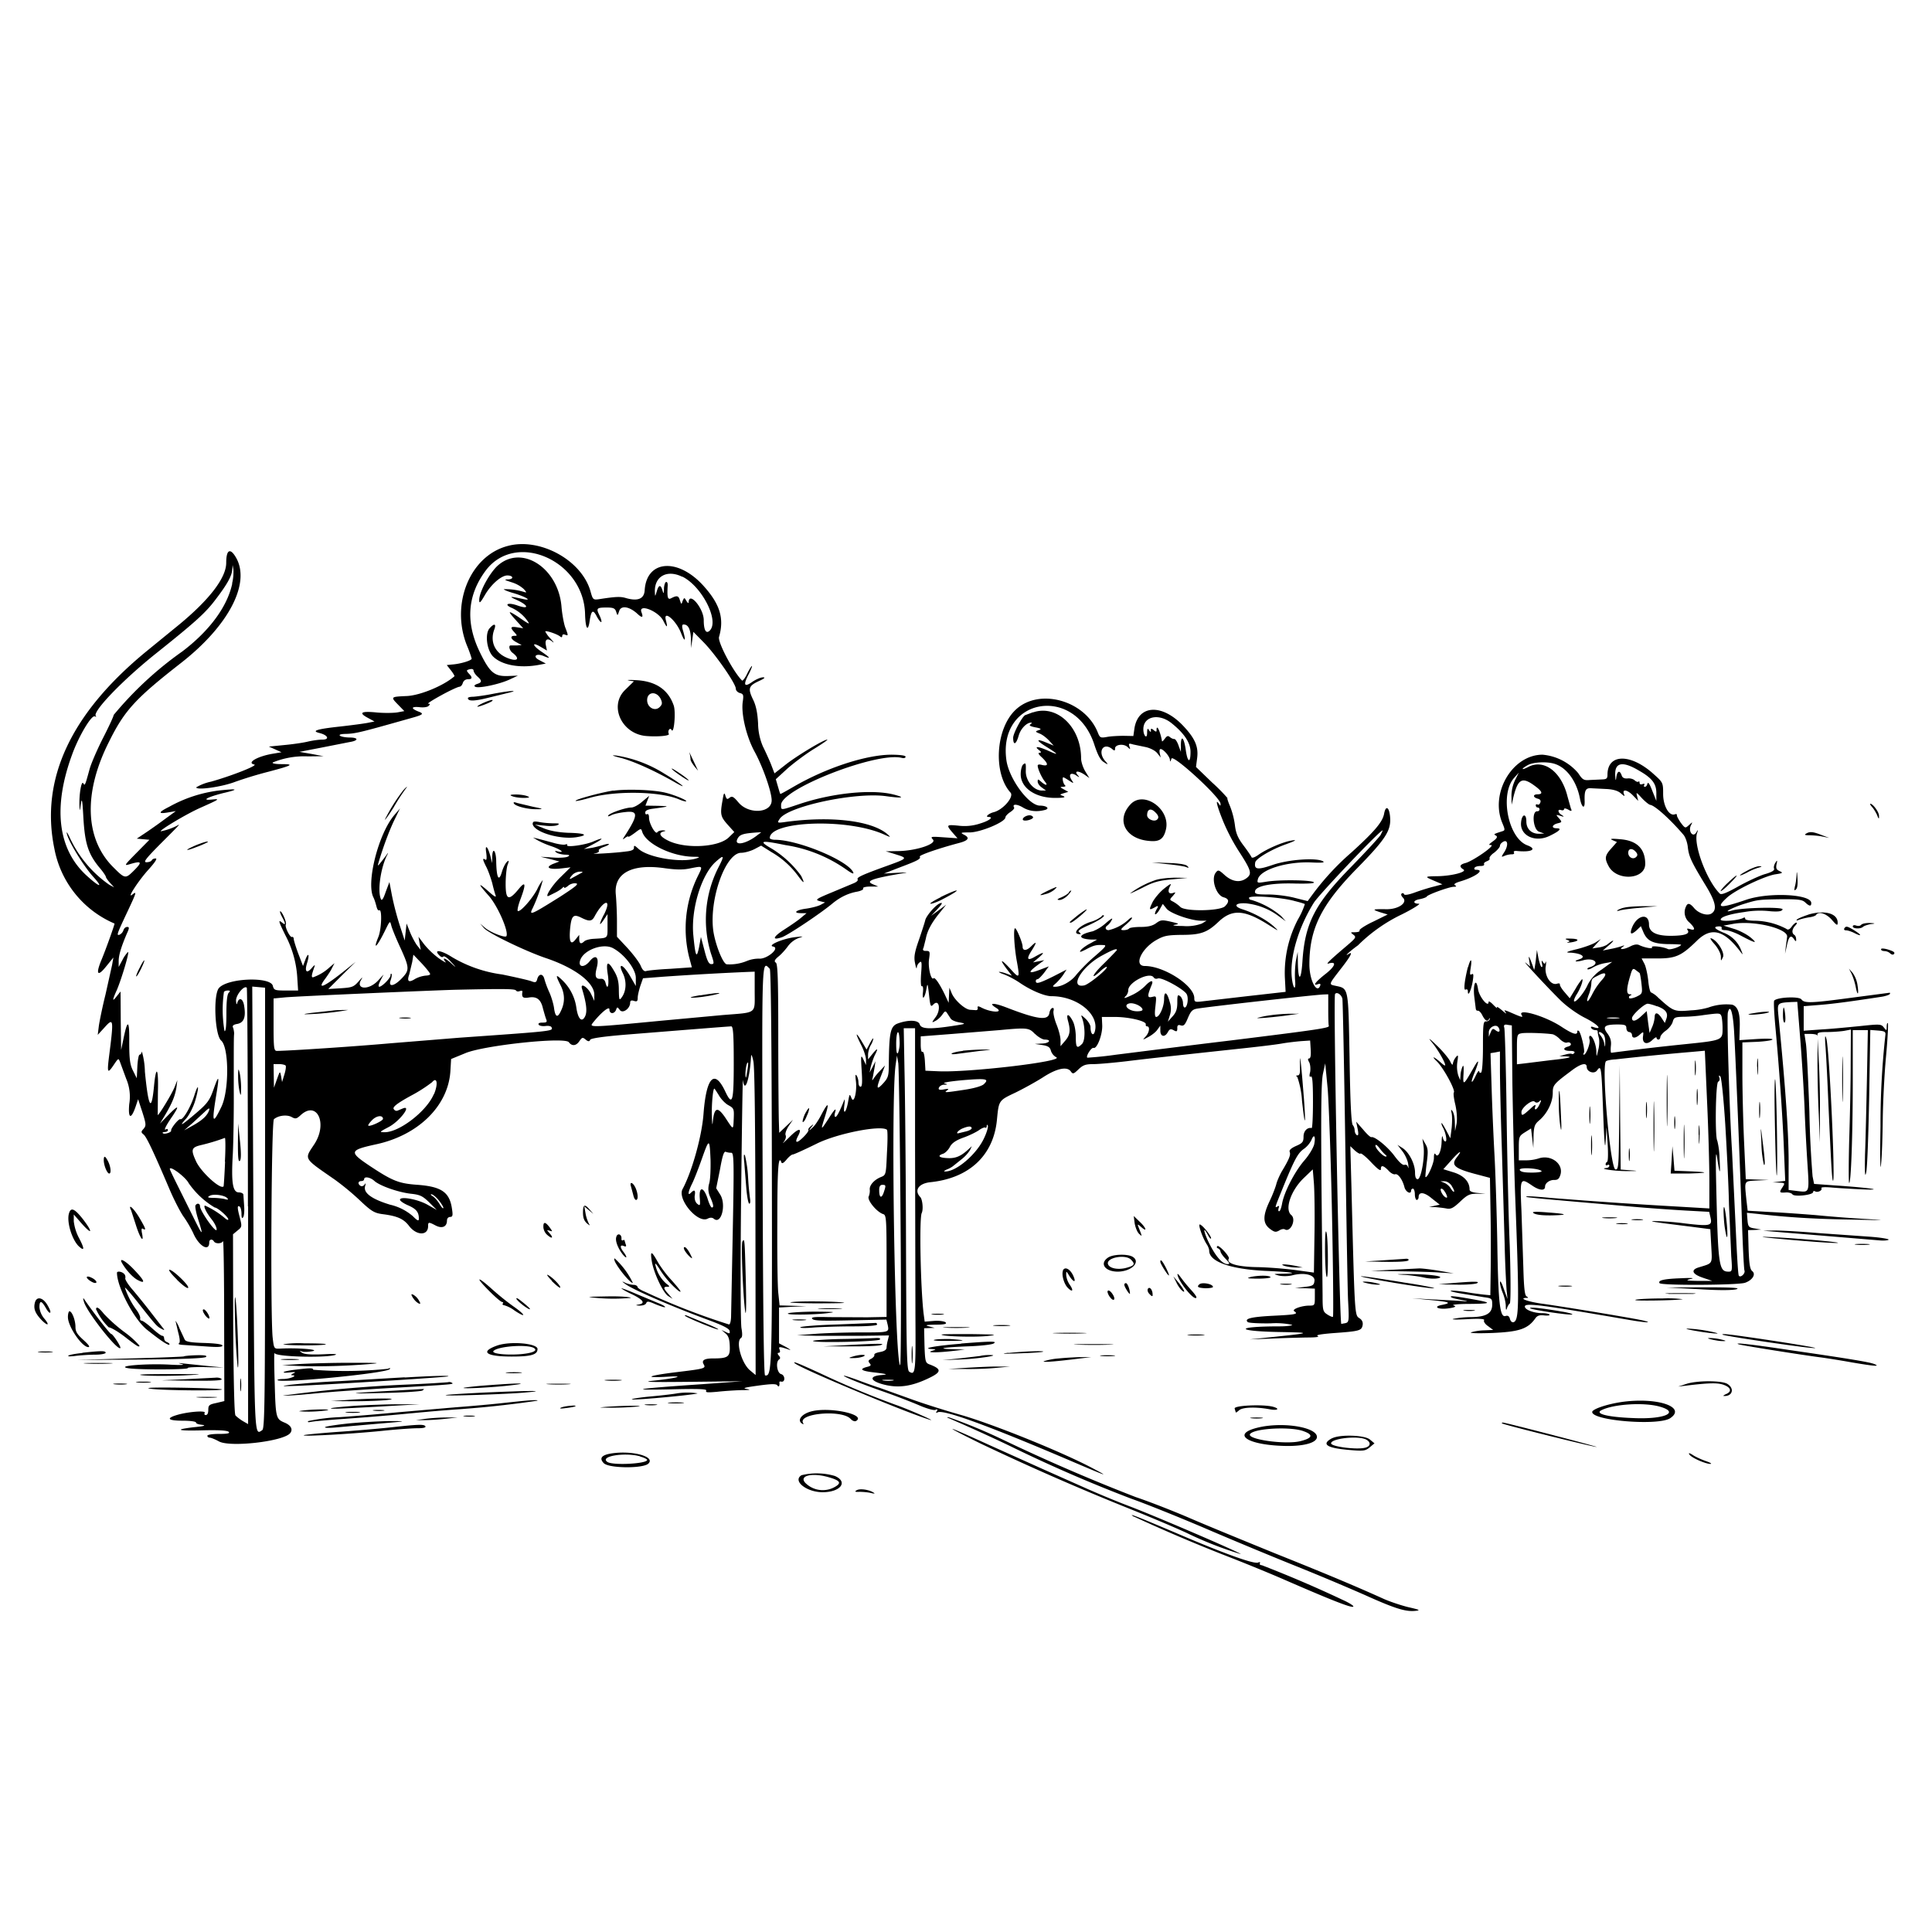 <svg xmlns="http://www.w3.org/2000/svg" id="svg" width="1024" height="1024" version="1.1">
  <path fill-rule="evenodd" d="M269 289.4c-20 5.3-30.4 31-21.4 53a61 61 0 0 1 2.4 6.7c0 1-6 2.8-10.4 3.1l-2.8.3 2.2 2.8c1.2 1.5 2 3 1.9 3.1-5.7 5-18 10.1-25.1 10.5-8.9.4-8.9.4-4.7 4.7l3.2 3.3-3.8.7c-2 .3-7 .4-11.1 0q-12.2-1.2-4.2 3l3.3 1.8-3.5.7c-2 .4-8.7 1.3-15 2-12 1.3-15.2 2.3-10.7 3.4s5.6 3.5 1.6 3.5c-1.9 0-5.4.5-7.9 1.1s-8.1 1.4-12.5 1.8l-8 .8 3.4 1.5 3.3 1.5-4.1.7c-8.4 1.3-14.7 4.9-10.3 5.8 2 .5-12 6-23 9.1a26 26 0 0 0-7.8 3c0 1.7 13.6-.2 20.6-2.9a211 211 0 0 1 17.8-5.4c12.8-3.4 13.8-4 6.6-4-3.1 0-5-.4-4.4-.9a44 44 0 0 1 18.6-3.2l8.3-.1-6.4-1.2-6.4-1.1 11.4-2.2 15.2-3c4.6-.7 4.9-2.3.4-2.4-5.3 0-8-1.7-3.2-1.9 5.9-.1 7.8-.6 35.4-8.4 6.5-1.8 7-2.3 3.8-3.5-4-1.6-3.8-2.7.5-2.3 2.2.3 4.5 0 5-.7q1.3-1.2-.2-1.1c-.8 0 2.3-2 6.9-4.5 4.5-2.5 8.9-4.5 9.6-4.5q1.2-.2 1.8-2t2.6-2q3.7.1.6-3c-1.4-1.6-1.4-1.8.5-2.3q1.9-.4 2 .7c0 .7.9 2.1 2 3.1 2.6 2.3 2.5 3.2-.1 4q-2.2.8-1 1.5c1.7 1 12.7-1.3 18.1-3.8l4.5-2.1-5 .2c-7.5.3-9.9-1.7-15.4-13.1q-11.2-23.5 3.5-43c16-20.9 51.8-5 52.5 23.2.2 7.7 1.5 9.9 2.4 3.9s1.8-6.6 4-2.2q1.6 2.7 2.2 2.6c.3-.3-.2-2-1-3.6-1.8-3.7-1.5-4.1 3.9-4.1 3.5 0 4.4.4 5 2.3.7 2.2.7 2.2 1.6-.5 1-3 5.2-2.4 9.4 1.3q4.1 3.9 2.4-.6c-1.8-4.8 8.8-.7 11.5 4.4q3 6 1.5.1c-1.8-6.2 5.3-.4 8 6.6 2 5.1 2.7 4.3 1-1.4q-1-3.4.4-3.2 3.5 0 3.8 7.4l.1 5.1.6-4.3.6-4.3 5.7 5.8c6.3 6.5 16.8 21.7 16.8 24.3 0 1 1 2 2.1 2.3 1.9.5 2.1 1 1.6 4.5-1 6.3 1.8 18.4 6.2 26.5 4.4 8 9.1 21.4 9.1 25.9 0 6.8-12.2 7.6-17.6 1.1-2.6-3.1-3.4-3.5-4.7-2.5-1.2 1-1.6.9-2.2-1-.6-2-.9-1.6-1.5 2.2-1.4 7.6-1.1 8.8 2.6 13l3.6 4-3.1 3c-5.3 4.9-21.6 6-31 2-5.1-2.3-6.6-4.5-3.4-5.3q2.1-.5-.4-.6c-1.2 0-2.5.4-2.9 1-.9 1.5-4.4-4.6-4.4-7.7q0-2.2-1-1.9-1 .5-1-.9 0-1.5 4.3-2c8.7-1.2 9-1.3 2.5-1.5l-6.7-.1 1-2.6 1-2.6-3.6 3c-2 1.8-4.6 3.2-5.9 3.2-3 0-11.4 2.9-12.2 4.2q-.6.9 1.4 0c1-.7 4.6-1.5 7.7-1.8 6.8-.8 6.8 1.5 0 12.1-1.7 2.6-1.7 2.8-.2 1.6q1.6-1.1 1.7-.7c0 .4 1.5-.5 3.4-1.9 3.3-2.5 3.4-2.6 4-.6 2 6.3 15.6 13 27.1 13.2 3.5 0 3.7.2 1.5.9-8 2.5-25.7-.5-30.7-5.2-2-1.8-2.3-1.9-2.3-.5q.2 1.6-4.2 2c-5.6.8-20.1 1.6-16.5 1 1.5-.2 2.5-.9 2.1-1.4s.9-1.4 2.6-2 3-1.3 2.7-1.5c-.2-.3-1.5 0-2.8.4s-4.2 1.2-6.4 1.6l-4 .6 4.8-2.5c5.8-3.1 6.1-4 .4-1.6-4.4 2-15 3.4-14.1 2q.4-.7-1-.3c-.7.3-3.8-.1-6.7-1l-7.9-2.1-2.5-.6 2.5 1.5a46 46 0 0 0 7.2 3.1c5 1.7 7.5 3.7 3.6 2.8q-2.7-.7-.8.6c.8.6 2.9 1 4.5 1.1q3.4 0 1.5 1c-.8.5-4.4.8-8 .5l-6.5-.4 5 1.2 5 1.3-3.4 1.3c-4.4 1.9-2.1 3.1 4.3 2.4l5-.6-5.5 5.4c-4.5 4.4-8.6 11-6 9.7l3.6-1.8c1.6-.8 3.3-2 3.7-2.5q.7-.8.8-.1.2.6 2-.8c1-1 2.9-1.6 4.2-1.4 1.8.2.1 1.6-8.2 7-15.8 9.9-16.8 10.3-14.6 6a83 83 0 0 0 5.3-14.8 24 24 0 0 0-3 5c-2.9 5.4-9.2 12.4-10.3 11.4-.3-.4.3-3.2 1.5-6.3q4.5-12-.9-5.4c-5.4 6.6-7 6-7-2.6 0-4 .5-8.6 1-10q1.3-3.3-.3-1.7c-.8.7-2 3-2.7 5.4-1.6 5.4-2.8 3.2-3-5.4 0-6-2-8.2-2.1-2.6l-.1 3.3-.7-3c-1.4-5.7-3.2-7.6-2.4-2.6q.6 4.6-.5 3.7c-1.6-1-1.5-.1.7 4.2 1 2 2.3 5.8 3 8.3.6 2.6 1.4 5.5 1.8 6.5q.6 1.8-3.5-1.9-9-7.9-.4 1.8c4.8 5.2 11 19.3 9.6 21.7-.7 1-8.5-2-11.4-4.5l-2.5-2.2 2 2.4c2.3 2.7 21.7 12.1 32.5 15.8 15.6 5.2 26 13 26 19.6v3.2l-1.5-3.2c-1.7-4-6.2-6.9-5-3.2 2.3 7.6 2.8 11.9 1.7 14.4-1.7 3.7-3.8 1.8-4.7-4.3a25 25 0 0 0-7.4-14.6c-3.6-3.5-3.8-3-1.1 2.4q3.6 6.9.4 13.6-2.8 6.3-3.8-1.7c-.4-2.3-1.5-6-2.6-8.3a50 50 0 0 1-2.5-6.8c-.8-3-3-2.8-3.8.3-.4 1.6-1 1.8-3 1-1.2-.5-8.2-2.1-15.5-3.6a70 70 0 0 1-26.6-9.2c-5.4-3.5-9.8-4.3-7.1-1.3q1.7 1.9 2.5 1c.3-.5 2.1.6 4 2.8q4.4 4.6.4 1c-3.3-3.1-5.4-3.7-3.3-1 .8.8-.8 0-3.4-1.8a43 43 0 0 1-7.9-7.5l-3-4 .6 3.5.6 3.5-2-2.5c-1-1.4-2.7-4.5-3.7-7l-1.8-4.5-.5 4.5-.5 4.5-2.8-8.6a155 155 0 0 1-4-15.5l-1.3-6.9-2 5.3q-1.9 5.7-2.6 3.5c-1.7-4.3-.1-15.6 3-22.3q1.8-3.5-.2-.5c-3.8 5-4.6 6-4.2 4.5 2.3-8 5.5-16.7 8.2-22.5l3.4-7-3 3.5c-8.5 10-15.1 36.2-11 43.8.5 1 1.1 3 1.5 4.5q.6 2.5 1.5 2.2c1.6-1 1.2 10.2-.5 14.2-3 7.4-.7 5.2 3.4-3.1 2.8-5.7 2.8-5.8 3.5-3 .4 1.6 2.6 7 4.9 11.9 4.8 10.6 4.8 11.7.6 16.1-4.1 4.3-7.3 4.7-5.8.8.5-1.5.7-3 .4-3.2q-.5-.4-.5.7c0 1.5-4.5 6.1-6 6.1q-.9-.2.6-3.2l1.7-3.3-3 3.3c-5 5.3-12.2 4.6-8.7-.8q1.2-2-1.4 1c-2.7 3.1-3.5 3.4-9.6 3.8l-6.6.4 7.2-7.2 7.3-7.2-6.5 5.2c-10.6 8.4-14.2 9.8-9.6 3.7 1.3-1.8 3-4.3 3.6-5.7l1.3-2.5-2.4 2a25 25 0 0 1-9 5.5c-1 0-.8-1.2.9-6q.3-1.1-1.5 1c-2.8 3.3-4 2-2.5-2.7 1.4-4.6.6-5.8-1-1.5l-1.2 3.2-2.4-6.3c-1.3-3.4-2.4-7-2.5-7.9q-.1-1.4-.9-1.2c-1 .6-4-5.4-3.3-6.6.6-1-2-7-3-7-.3 0 .1 1.3 1 3q3 5.5 0 3c-2.2-1.8-1.9-.7 1.8 6.8a55 55 0 0 1 6.3 23l.4 6.2h-6.4c-6 0-6.4-.2-7-2.5-1.2-4.9-23.4-4.2-28.4 1-3.3 3.1-2.4 25 1 28 4.2 3.6 4.3 26.3.2 35-4.7 9.8-5.2 8.8-2.9-5.4 1.9-11.4 1.6-12-1.4-3.5-2 5.6-3.2 7.3-9.2 12.4q-11.8 10.1-5 2.6c1.6-2 3.6-6 4.5-9 2.3-7.7 1.9-10.3-.4-3-2 6.3-6 13.1-7.4 12.6-.9-.4-5.2 5-4.9 6s-3.7 2.2-4.4 1.4q-.5-.5 1-.6 1.6-.1 1.7-1-.1-1-1.1-.4c-1.3.8 0-2 3.7-7.3q5.5-8.3-2.2-.5l-4.6 4.7 2.7-4.5c3.8-6.4 5.2-10 6-14.5l.5-4-1.4 3.5c-1.2 3.3-8.3 15-9 15l.1-12.2c.4-13-1-14.7-2.1-2.8q-2 20.7-4.8-8a42 42 0 0 0-1.6-10.7q-.4 1.6-1.2 1.7c-.5 0-1 2.8-1.2 6.3l-.3 6.2-2-4c-1.6-3.2-2-6.1-2-15.2q.2-17.6-3-2l-1.3 6.2L64 541l-.1-15.5-2 2.5q-3.7 4.9 0-3.2c2.5-5.8 7-20.9 5.9-20.2a17 17 0 0 0-2.9 4.2l-2 3.7v-3.1c0-3 1.2-7.2 4.3-14.5 1.4-3 1.4-3.6.2-3.6q-1.4.1-2 1.8a4 4 0 0 1-2 2.3c-1.8.6-1.5-.2 4.1-12.1 4.9-10.4 5.1-11.1 2.7-9.2-3.4 2.8 3.2-7.4 8.6-13.3q5-5.6 3.8-5.8-1.6 0-2.2 1c-.3.6-1.6 1-2.8 1-1.8 0-.3-1.9 7-9.3 10.6-10.6 11.4-11.4 9.3-10.1a32 32 0 0 1-8.7 3c-.7-.6 13.8-9.3 21.1-12.5 10.3-4.6 10.6-4.8 5.8-4.3-5.5.5-2.2-1.3 6-3.4q13.4-3.1-2.2-1.4a72 72 0 0 0-26.2 8.6q-8.8 4.4-.6 3l4.1-.7-5.9 4.3c-3.2 2.4-7.9 5.7-10.3 7.3l-4.5 3 3.4.3 3.3.3-6.9 7c-6.6 6.7-6.7 6.9-3.4 5.9 6.1-1.8 6.6-1.2 2.5 3-5 5-5 5-11.7-1.7-14.7-15-15.5-39.2-2-66 8.3-16.8 14-23 38.6-42.2 25.2-19.8 36.8-42.4 28.6-55.9-3-5-5-3.7-5 3.1 0 8-9 19.6-25 32.8l-17.4 14.2q-60 49.3-48.7 104.4a54 54 0 0 0 31.9 39.8c.2.2-4.4 13.3-7.3 20.2-2.7 6.8-1.5 8 2.8 2.6l3.9-4.8-.7 4-3.5 15.7c-1.6 6.4-3.1 13.8-3.5 16.5l-.6 4.8 3.4-3.7c5-5.6 5.2-5.1 2.6 15.1-1.1 8.9-.8 9.4 2.5 4.5 2.5-3.7 2.5-3.7 3.4-1.3l3.2 8.7a24 24 0 0 1 1.6 13.4c-.7 7.9 1 8.4 3.5 1l1.2-3.6 2.3 7c2 6.3 2 7 .6 8.7-1.4 1.5-1.4 1.9 0 3 1.5 1.2 5 8.5 13.4 28.2 2.5 6 6.1 13 7.9 15.5s4.1 6.5 5.2 9c3 6.6 8.3 9.6 8.3 4.5 0-1.7 1.6-2 2.5-.5.9 1.4 4.2 1.2 4.8-.2.3-.7.6 18 .6 41.8l.1 43-4.2 1c-3.8.8-4.3 1.2-4.3 3.6q0 2.7-1.3 2.8-1.1 0-.6-1.2c.8-1.3-8.8-.6-14.8 1.2s-4.5 3 3.2 3c3.8 0 7 .4 7 1s1.5 1 3.3 1.2q3.3.5-4 1.2c-11.4 1.3-9.3 2.1 4.4 1.7q12.4-.3 13.6.8c.8.8-.6 1.1-5.1 1.1-3.5 0-6.2.4-6.2 1q.1.9 1.3 1c.7 0 2.9.9 4.9 2 6 3.2 34.1 0 37.7-4.4 1.6-2 .4-4.2-3-5.6-4.5-1.9-4.7-2.5-5.2-21-.3-9.6-.4-16.7 0-15.8.5 1.9 25.8 2.6 31.9 1 1.8-.6-.6-.7-6.2-.4q-9 .4-11-.7-2.7-1.6.1-.7c1.1.3 3.6.1 5.5-.3 3.5-.9-8.8-1.8-17.6-1.3-3.1.1-3.1 0-3.8-6-1.2-12.3-.7-114.5.7-115.6 2.3-2 6.8-2.5 9.3-1.2 2.1 1.2 2.7 1 4.7-.8 8.8-8.3 14.7 4.3 7.3 15.4-5.3 8-5.8 7 10.9 18.6a139 139 0 0 1 13.2 10.9c6.2 5.9 7.8 6.8 12 7.4 8 1 11.2 2.5 14 6 4 5.5 10.3 5.6 10.3.4 0-2.3.3-2.3 4.1-.3 3.4 1.7 5.9.6 5.9-2.7q.1-1.7 1.6-1.9c1.4 0 1.6-.7 1.1-4-1.2-9-5.4-12-18-13-10.3-.7-13.5-2-26-10.3-10.7-7.2-10.4-8.1 3.8-11.2 22.2-4.8 38-20.2 39.3-38.5l.4-6.7 7.8-3.2c10.2-4.1 52.5-8.6 54.6-5.7 1.6 2.2 3.9 2 5.6-.6 1.4-2 1.7-2.1 3.2-.9q2 1.8 2.5.2.8-1.2 18.7-2.7c30-2.4 54.8-4.4 56.1-4.4 1 0 1.3 4.6 1.3 19.5 0 20.7-.7 23-4.5 15-5.7-12.1-10-7.7-11.5 11.6-.8 11.8-6.1 30.8-11.1 40.1-3 5.4 8.1 18.5 13.3 15.7q2-1 3.3.1c3.9 3.2 6.6-7.4 3.4-12.7l-2.2-3.5 2-9.9c1.3-7.3 2.1-9.8 3.1-9.4q1.4.5 2.9.5c1.4 0 1.5 4.4.8 40.8l-.9 45.5c0 2.6-.5 4.7-1.1 4.7a361 361 0 0 1-44.7-17.4c-2.1-.8-3.8-2-3.8-2.5s-1-1.1-2-1.1c-1.2 0-3.1-.5-4.3-1q-3.2-1.6-.2.5c3.5 2.8 24.2 11.8 44.5 19.3 7.3 2.7 10.6 4.4 10.8 5.6.3 1.5 0 1.6-2 .6l-2.3-1.1 2.1 1.8c1.6 1.3 2.2 3.1 2.3 7 .2 5.5-1 6.3-9 6.3q-6.6 0-4.9 3c1.3 2.3 1.2 2.4-15.4 4.4-14.2 1.8-16.6 3-4.1 2.3 10.7-.7 5.4.8-8 2.2-5.4.6 1 .7 20 .5l28-.3-20.5 1.5c-35.6 2.4-41.4 3.3-18.2 2.8 15.8-.4 20.2-.2 19.6.7-.5 1 .8 1 5.6.6 3.5-.4 9.3-.8 12.9-.9q6.7 0 3.1-.6c-2.7-.4-1.3-.8 6-1.8s9.7-1 10.2 0c.7 1 1.2.1 1-1.6q-.1-.8 1-.5c2.2.4 2.1-3.4-.1-4s-3-6.6-1-7.8q1-.7-.2-2-1.2-1.5 0-1.5 1-.1.4-1.7c-.7-1.7-.1-1.7 5.2.1q1.5.5-1.7-1.4l-3.8-2v-19l7.3-.4 7.2-.3-7.1-.2-7.1-.2-.7-6.7c-.4-3.8-.6-21-.5-38.5 0-28 .6-35 2.2-30.5q.5 1 2.6-1.5c1.3-1.6 2.8-2.8 3.4-2.8s6.3-2.6 12.6-5.7c11-5.5 34.2-10 37.3-7.4.4.3.4 5.9 0 12.3-.5 11.6-.5 11.7-3.3 12.8-3.6 1.5-6.1 4.4-5.8 6.7.1 1-.1 2.6-.6 3.6-.8 2 4.3 8.2 7.7 9.3 1.7.5 1.8 2.4 1.8 27.5v27l-10.2.2-20.3-.1c-8-.2-9.8 0-8.8 1s5.9 1 20.2.7l19-.4.7 2.8c.8 4 1 4-13.8 4-7.3 0-18 .3-23.8.7l-10.5.8 10 .3h24.4l14.4-.2-.6 2.4a20 20 0 0 0-.7 4q0 1.8-3.5 2.4-3.1.6-3 1.5.3.8-1.5 2c-1.7.8-1.9 1.3-1 2.4 1 1.1.7 1.5-1.4 2q-6.7 1.8 4.6 3c6.3.8 6.7 1 3.1 1.3-6.3.5-6.3 2.8 0 4.7 8.5 2.5 15.9 1.5 25.8-3.4 6.1-3 6-4.6-.5-7-2-.8-2.2-1.6-2.5-10l-.2-9.1 2.8-.1 2.8-.1-3-.8c-2.4-.6-1.6-.8 3.4-.9 4.8 0 6.2-.4 5.4-1.2-.6-.6-3.3-1-6.1-.8l-5 .4-.6-4.5c-1.6-14-2.3-49.8-1-53 1-2 .4-7.3-.7-8.5-3.4-3.5-1-7.2 5.2-7.9 20.7-2.1 33.6-14.2 35.4-33.1 1-10.3.9-10.2 9.8-14.4 4.5-2.2 11-5.8 14.6-8.1 7.2-4.7 12.7-5.9 14.7-3.2 1.1 1.6 1.5 1.5 4.1-1 2.4-2.3 3.8-2.8 7.9-2.8 2.7 0 10.5-.7 17.4-1.5 12.3-1.5 20.5-2.4 58.5-6.5 10.5-1.1 21.5-2.4 24.5-3 3-.5 7.5-1 10-1.2l4.5-.3.3 4.8q.3 4.5-.8 4.7-1.2 0 0 2c.6 1.2.8 3.5.5 5.2q-.8 3 .4 2.4c.8-.5 1.1 3.3 1.1 13.3 0 7.8-.3 14-.7 14-2.3-.5-4.3 1.6-4.3 4.5 0 2.8-.5 3.5-4 5q-4 1.8-3.3 3.2c.6 1.6-.5 4.1-4.3 10.4-1.1 2-2.4 4.9-2.8 6.5s-2 5.9-3.7 9.4c-3.6 7.7-3.5 11.6.4 14.5 2.3 1.7 3 1.8 4.8.8 1-.7 2.4-1 3-.6 3 1.8 6.2-5.3 3.4-7.6-3.6-3-.3-12.8 6.4-19.4l5-4.8.6 7.3c.3 4 .5 16.4.3 27.4l-.3 20-9.5-1.3c-5.2-.7-14.5-1.5-20.7-1.6-10.7-.2-16.4-2-14.9-4.5.7-1-5.3-7.5-6.1-6.6q-.7.8.5 1.2 1 .6 1.2 1.6c0 .6 1.2 2.4 2.7 3.9 2.2 2.3 2.4 2.8 1 2.8-2.7 0-6.2-4-9.7-11-3-6.1-3.6-9.9-.6-4.3q1.3 2.4 1.6 1.6c0-1.4-4.8-7.3-6-7.3-1 0 1.6 7.3 3.7 10.5.7 1 1.3 2.6 1.3 3.4 0 5.8 11.2 9.8 30 10.7 14.1.6 18.2 1.3 9 1.5-5.2.1-5.3.1-2 1 2 .4 5 .4 7.2-.2 6.3-1.6 12-.2 11.6 3-.3 2.3-.8 2.7-5.3 3.2l-5 .6 5.3.1 5.2.2v4.5c0 4.3-.1 4.5-2.9 4.5-4.2 0-9.6 2-8 3 2.3 1.5.8 1.8-11.6 2.4-11.2.6-15 1.5-13.1 3.3.4.5 6 .8 12.2.7a41 41 0 0 1 11.4.8c0 .4-3 .8-6.7.8-24 0-23.8 2.6.2 3 16.8.3 16.6.5-2.5 2.5l-13.5 1.4 11-.4c5.9-.3 14.5-.5 19-.6q7.7 0 6-.8-1.8-.7 8-1.5c14-1 15.2-1.3 15.8-4.1q.5-2.5-1.8-3.9c-2.4-1.6-2.4-1.7-4.1-69.1l-.6-22 2.4 2.3c1.4 1.2 2.7 2 3 1.6.4-.3 3 1.8 5.7 4.7q5.1 5.4 5.1 3.6-.1-3.5 4 .7c1.2 1.4 2.8 2.2 3.5 2 1.5-.6 4 2.8 5 6.9.7 2.5 3.5 4 3.5 1.7q.1-.9 1-1c.5 0 1 1.4 1 3s.5 3 1 3q.9-.2 1-1.5c0-3 3-2.7 7 .7l4.2 3.3-2.8.6-2.9.7h3.1c1.7.1 4.4.4 6 .7 2.4.5 3.7-.1 7.4-3.6 3.9-3.7 5.1-4.2 9-4.2h4.5l-4.2-.4q-4.4-.4-4.3-1.9c0-4-3-7.3-8.4-9l-5.5-1.7 4.2-4.7c4.4-5 6.4-6 2.8-1.4-3 3.9-1 5.7 9.4 8.5l8.3 2.2.3 17.6c.2 9.7.2 23.7.1 31l-.2 13.6-3.2-.3c-1.8-.2-6-.7-9.3-1.3-9-1.4-12-.9-3.5.6l12.3 2c4.5.6 4.7.7 4.7 4 0 4.6-3.2 6.5-11.2 6.6a50 50 0 0 0-9.3.9c-1.6.4 1.5.5 7 .2q10-.6 9.2.6c-.4.5.5 2 2 3l2.8 2.1-4.5.2a29 29 0 0 0-7 1c-1.6.5 2.6.7 11 .4 14.2-.6 18.9-2.1 22.9-7.8 1-1.4 2.2-1.8 4.7-1.5 1.8.2 3 0 2.8-.4s-2-.8-3.8-.8c-4.6 0-9.3-1.8-9.3-3.5 0-2.1 8.4-1 54.8 7 9.3 1.6 13.6 1.8 7.9.4-4.1-1-41.7-7.3-54.2-9-7.4-1.1-12-2.9-7.5-3q1.4.1-.1-.8c-1-.6-1.4-4.7-1.7-15.2l-1-30.1c-.8-17.8-.8-17.8 6-13.2 3.6 2.4 6.5 2.6 6.5.4 0-2 2.5-3.7 5-3.6 1.8 0 2.5-.6 3.2-2.9 1.6-5.8-5.2-10.7-11.6-8.5a23 23 0 0 1-6.7 1H805v-6.4c0-6.1.1-6.5 3.3-8.5l3.2-2 .6 5.2.6 5.2.1-6.1c.2-5.6.5-6.5 3.5-9 4-3.7 6.7-9.3 6.7-14.2 0-4 .5-4.7 9.5-11.4 5.1-4 8.5-4.9 8.5-2.3s4 4 5.5 1.8c2.2-3 2.3-1.8 3.2 22.2.6 16 1 20.7 1.3 15.5l.5-7.5.6 9c.3 5 .2 9.1-.3 9.3q-.7.4-.8 1.3.1.9 1 .4t1 .4q-.2 1-1.7 1.2c-4.5.3 5 1.7 11.2 1.6 5.8 0 6.1-.1 1.8-.4l-5.3-.4-.3-27.7-.2-27.7-.3 27.8c-.2 26-.3 27.8-2 27.5-2.7-.5-7.5-54.9-5-57.3.4-.4 2.6-.9 5-1a1539 1539 0 0 1 40.8-4l6.6-.6 1.2 27.3c.7 15 1.2 33.8 1.2 41.8v14.5l-18.7-1.1A2724 2724 0 0 1 823 635c-11.5-1-14.5-1.2-14-.6.3.2 9.3 1.1 20 2l35.5 3.1c8.8.8 21.7 1.7 28.7 2.1l12.7.7.7 3c1 4.4-.1 4.7-13.1 3.2a152 152 0 0 0-16-1.3c-4.2 0-2.8.3 19 3l10 1.3.5 8.9c.5 9.8 1 9-6.5 11.3-4.5 1.3-3.7 3.6 2 5.5l5 1.7H900c-6.2-.1-6.9-.3-4-1 2.4-.5 1-.7-5-.4-9 .3-12.4 1.1-11.4 2.6.8 1.3 41.4 1.1 45.3-.2 4-1.4 5.9-4.6 3.8-6.2-1.2-1-1.6-3.8-1.9-11.5l-.3-10.2 3.5-.1 3.5-.2-3.5-.6c-3.2-.5-3.5-1-3.8-4.5l-.3-3.8 5.8.6c16.6 1.9 30.8 2.7 49.3 3 19.6.4 19.9.4 6.5-.4a705 705 0 0 1-25.5-2c-6.3-.5-17-1.3-23.6-1.6l-12.1-.7-.7-6c-1-10.2-1.4-9.6 5.6-10l6.3-.3-6-.2-6.2-.2-.9-19.7c-.5-11-.9-27.2-.9-36.3v-16.5l7.5-.3c4.1-.2 7.9-.7 8.4-1.2s-3-.6-8.3-.3l-9.2.6.2-7c.2-7.4-1-10.8-4-11.8a28 28 0 0 0-12.6 1.5 39 39 0 0 1-9.2 1.5c-9 .8-9.3.6-17.4-6.7a13 13 0 0 0-3.8-2.8c-.5 0-1.2-2.9-1.5-6.3-.4-3.5-1.3-7.6-2.1-9l-1.4-2.7h8.4c9.7 0 12.7-1.4 20.7-9.2 7.7-7.7 14.5-6 23.3 5.7 1.4 1.8 1.4 1.8.3-1a16 16 0 0 0-9.4-9.2q-7.2-3.1-2.3-3.3 1.7 0 1.4 1t2 1c1.4 0 5 1.2 7.8 2.7 8.1 4.3 9.6 4.6 5.7 1.3-2-1.7-6-3.8-9-4.7l-5.5-1.7 5.5-1c11-1.8 29 2.7 28.2 7l-.7 5.4-.4 3.5.8-3.5c1.1-5.5 2.1-6.7 3.8-4.5q1.5 2.4 1.3.3-.1-1.7-1-2.3c-1.5-1-1.2-3.1.6-5q1.2-1.3.5-1.5c-.5 0-1.7 1-2.5 2.2q-1.6 2.2-2.8 1.1a37 37 0 0 0-16.5-4.3c-3 0-5.3-.4-5.3-1q-.1-1-.8-.6c-2.4 1.5-12.2 2.3-12.2 1 0-1.4 4.6-2.9 12.5-4a48 48 0 0 1 14-.4c4.2.3 6 0 6.3-1 .5-1.4-21.4-1-26.8.6-5.5 1.5-.2-1.4 6-3.4 7.8-2.4 7.9-2.4 20.6-2.6 8.4 0 10.5.2 12.1 1.6q3.4 3.3 3.3.4c0-4.7-22.5-5.8-34.5-1.7-14.1 4.8-16.3 4.5-10.3-1 4.1-4 20-11.6 25.8-12.5 4-.6 4.2-.8 2.2-1.7-1.7-.8-2-1.6-1.6-3.6q.8-3.3-.6-.8c-.7 1-1 2.4-.7 3.1q.6 1.4-5.2 3c-3.1 1-9.5 4-14.1 6.6-6.1 3.4-8.7 4.4-9.5 3.6-7-7-14.1-26.2-12-32.1q1-2.8-.5-.2c-1.8 2.8-4.3-.8-2.8-3.8 1-2 1-2-1-.2s-2 1.8-4.4-1.3c-1.2-1.8-2.2-3.6-2-4q0-.8-1.1-.4c-3 1.1-6.2-4.4-6.2-10.8 0-6-.1-6.1-5-10.5-12.1-11-24.5-11-24.5.3 0 2-.5 2.4-2.7 2.5l-6.5.3c-3.4.3-4-.1-6.3-3.6a28 28 0 0 0-19-9.8c-16 .1-27.9 20.5-21.2 36.3 1.4 3.3 1.4 3.8.2 4.2-5 1.6-5 1.6-3.6 2.4q1.5.8-1.6 3c-2.3 1.7-2.5 2-1 2 2.5.1-9.7 8.5-13.5 9.5q-4.7 1.2-1.2 3.4c2.3 1.3-6.2 3.5-13.7 3.6-7 .1-7 .2-1.6 2.5l4.2 1.8-4.5 1.2c-2.5.6-7 2-10 3.1-3.2 1.2-5.6 1.6-5.8 1q-.4-1-1.3-.4-.7.7.7 2.2c2.7 2.7-2.6 6.3-9.1 6.1-7-.1-7.6.1-3 1.6l4 1.2-7.7 3.8c-4.3 2-7.5 4.2-7.2 4.6q.3.9-2.3 1c-2.6 0-2.7 0-1 1.3s1.4 1.7-3.5 5.9c-9.2 7.8-11.3 9.9-9.7 9.4 4.5-1.4 3.8 1.3-1.4 5.4-5.5 4.3-7.3 6.7-4.1 5.5q1.5-.5 1.2.6c-1.7 5.1-5.8-2.6-5.8-11 0-18.8 6.2-31.5 25-50.7 15.3-15.6 18.3-20.2 17.8-27.2-.4-5.5-2.3-6.8-3.2-2-.8 4.4-5.2 9.5-17.3 20.5a138 138 0 0 0-21 22.8l-2.2 3-6.8-1.7c-3.7-1-10-1.8-14.1-1.8-6.3 0-7.3-.3-7-1.8.5-2.8 9-4.4 21.5-4q11.2.2 9.5-.8c-2.1-1.1-18-1.3-24.9-.2-5 .8-5.1.8-4.6-1.3 1.3-5.1 15.2-9.4 28.2-8.9 5.7.3 7.5.1 6.3-.6-3.4-2-18.2-1-26.6 1.9-8.1 2.8-10 2.5-9.3-1.3.3-2 8.7-7 16.5-9.7q7.4-2.7 2.8-1.9c-4.6.7-13.4 4.5-17.8 7.7q-3 2-3.5 1.1c-.2-.6-2.1-3.4-4.3-6.3-3-4-4-6.5-4.5-10.9a43 43 0 0 0-2.6-9.9c-1-2.3-1.6-4.2-1.3-4.2a93 93 0 0 0-8.1-8.2l-8.6-8.3.6-4.6c.8-6-1-10.4-7.2-17-11.2-12-23.9-11.5-26 1l-.6 4.2-5-.1c-2.9 0-6.9.2-9 .6-3.3.6-3.7.4-4.7-2-6.6-17.4-31.3-24.3-43.8-12.3-10.5 10-11.9 33.5-2.6 43.8 2 2.2-4 9.2-9 10.4-2.6.7-4.6 2.5-2.7 2.5 3 0 .5 2-4.5 3.5a26 26 0 0 1-11.6 1.1c-6.4-.6-6.5-.4-2.4 4.3l2.1 2.4-7.3-.5c-6.9-.5-7.2-.4-5.7 1.2 2.1 2.3-9 6-18.7 6.1l-6.3.1 5.5 1.7c6.3 2 6.3 2-6.2 6.5-12.1 4.4-14.9 5.7-14.2 6.7q.3.9-1.8 1.9l-11.7 4.9c-8.7 3.6-9.2 4-6.7 4.7l2.9.7-2.4 1.3c-1.3.7-4.8 1.6-7.6 2-5.5.7-7.3 2.4-2.6 2.4h2.8l-3 2.5c-1.6 1.4-5.6 4.1-8.7 6.1-6.1 3.9-6.9 6-1.5 4.2 3.2-1 21.1-13 27-18q6.1-5 13-6.2c2-.4 3.5-1.1 3.2-1.7-.4-.5 1.2-1 3.7-1h4.3l-3-1.3c-4-1.7 0-3.1 17.5-6 1.4-.2-.6-.2-4.5 0l-7 .4 8.5-3.3c9.6-3.6 11.2-4.5 10.5-5.7-.4-.7 9.5-4.2 20.8-7.2q7.7-2 2.4-4.5c-1.8-1-1.4-1.1 3.2-1.1 5.7 0 19-5.5 19-8 0-.6 1.2-1.9 2.6-2.8s2.3-2 2-2.4c-1.2-2 1.6-1.9 4.7 0q5.1 3 11.6 1.3c2.8-.7 1-2.3-2.6-2.3-6 0-16.5-14.4-17.8-24.2-4.5-32.9 36.2-40 46.6-8.2 1.8 5.5 3.2 8.2 5 9.3q3.5 2.4.8-.5c-4.3-5-1-10.3 3.8-6.3q1.5 1.4 1.4-.4c0-2.1 4.5-2.7 6.6-.8 1.6 1.5 1.6 1.5 1-.3-.5-1.6-.3-1.7 2.1-1l6.7 1.4c2.2.5 4.8 1.8 5.9 3.1l1.9 2.4-.5-2.2q-.4-2.1.4-2.3c1.5 0 4.9 3.9 5 5.8q0 1.8.8-.7c.7-2.6 26.1 20.7 26 23.9 0 1.3 0 1.3-.9 0-2-3-1 1.2 2.3 9.3a105 105 0 0 0 8 15.4c6.7 10.3 7.4 12.3 4.7 14.5-3.4 2.8-7.7 2.3-11.8-1.3-3.3-3-3.6-3-4.9-1.3-2.5 3.4.3 12 4.3 13q4.3 1.2.6 4.8c-2.8 2.5-21.1 2.8-23.6.3-1-1-2.7-2.2-3.8-2.8-2-1-2-1.1-.1-3.1 1.6-2 1.6-2 0-1.5-2.3.8-3-.8-1.6-3.5 1-1.8.4-1.6-3 1.1-2.3 1.8-5 5-6.2 7.2-2 4.2-2 4.5 1.2 2.8q2.7-1.7.9 1.1c-1.8 3.4-.4 3.5 1.6.1l1.7-3 2 2.5c1.9 2.5 13 6.4 18.3 6.4h2.9l-2.5 1.5a23 23 0 0 1-10 1.3c-4.1 0-6.1-.3-4.5-.6 2.8-.5 2.6-.6-2-1.7-4.5-1-5.3-1-7.7.8-1.9 1.4-4.3 2-8.3 2-3 0-5.8.4-6 .8q-.8.8-2.8.9c-2 0-2-.3 1-2.9 1.8-1.5 3.3-3.1 3.3-3.6q-.2-.7-2.2 1.2a23 23 0 0 1-10.2 5.3c-1.8 0-2.1-1.6-.6-2.5a9 9 0 0 0 2.2-2.8q1.3-2.2-3 1.5a23 23 0 0 1-7 4.4c-7.8 1.7-8.3 4-.7 4.4h3l-3.6 2c-2 1-4.2 2.6-5 3.5-1 1.4-.5 1.3 2.7-.3 4.1-2.2 5.5-2.5 9.2-2.3 2 0 1.2 1-4.6 6a88 88 0 0 0-9.7 9.7c-2.7 3.6-7.8 6.4-11.2 6.4-1.6 0-1.6-.2.3-1.8 1.1-1 2.9-3 3.9-4.5l1.8-2.8-7 3.6c-7.5 3.7-9.3 4.2-9.3 2.5q0-.9.9-1c.5 0 2-1.5 3.5-3.4l2.5-3.4-5 1.9q-8.8 3.3-1.1-2.5l3.7-2.7-3 .6-3 .6 3-2.5q5.4-4.7-2-.5-6.2 3.6-1.5-3.6 4-6.4-.5-1.9c-2.4 2.4-4.5 2.5-4.5.1 0-2-3.2-9.7-4-9.7-1 0-.4 10.4 1 17.8 1.6 8.8 1.3 9.1-3.5 3.7-5-5.4-6-5.4-1.9.1l2.7 3.5-2.7-1c-1.5-.6-3.3-1-4-1-.6 0 .6.7 2.7 1.4a47 47 0 0 1 8.2 4.4c6 4.1 13.2 7.1 16.8 7.1 13.4 0 25.1 9.3 23.1 18.2-.7 3.4-2.4 2.1-2.4-1.8 0-1.1-1.2-3.1-2.7-4.5-2.3-2.1-2.5-2.2-1.8-.4 1.7 4.5 1.8 12 0 13.8-2.7 2.7-3.3 2-3.3-3.6 0-3-.6-6.6-1.6-8.5-2.2-4.2-3.7-4.2-2.5 0 1.4 5.1 1 7.5-1.6 10.5l-2.4 2.8v-3.2c0-1.8-1-5.6-2.2-8.5-1.1-2.8-1.8-6-1.5-7q.4-1.9-.7-1.5c-.7.2-1.3 1.4-1.5 2.6-.6 4.2-6.2 3.5-23-3-6.8-2.6-9.6-2.4-5.2.3 4.4 2.8-2.9 2.5-8.1-.3q-2.1-1.1-1.7.3.2 1.2-1 1.2l-3.1-.2c-2.8-.3-8-5-9.6-8.6l-1.3-3.1-.2 4-.2 4-2.1-4.5c-2.7-5.6-5.2-9.2-5.9-8.5-1.3 1.3-3-5.7-2.4-10 .6-4.1.5-4.5-1.5-4.5q-2.4.1-1.4-1.7l1.2-4.8c.8-4.2 3-8.3 7.2-13.5l3.6-4.5-4 3-4 2.9 3.4-3.6q3.6-3.9 1.5-3.1c-2.2.6-7.3 6.4-8 9-.2 1-1.7 5.6-3.3 10.3-2.4 6.8-2.8 9.3-2.1 12.5.4 2.2.8 3.3.9 2.4a4 4 0 0 1 1.5-2.8c1.1-1 1.3 0 .8 6-.3 4.4-.1 7 .4 6.6q.9-.2.6 3.1c-.6 4.7.9 3.5 1.8-1.5.6-3.5.7-3.3 1.4 3s.9 6.6 2.4 5c3-2.9 4 2.9 1.1 6.8-2.2 3-2.2 3.1-.1 2 1.2-.6 2.8-2.1 3.7-3.4 1.3-1.9 1.7-2 2.5-.7l1.9 2.9c.5.8 2.6 1.7 4.7 2 3.7.7 3.4.8-3.9 1.9-11.9 1.8-16.4 1.6-17.2-.8-.7-2.4-5.8-2.6-11.5-.6-4 1.4-4.7 4.5-4.9 20.8 0 7.1-.3 8-3 11-3.6 3.9-3.8 2.8-1-4.3l2-5.2-3 3.2a30 30 0 0 0-3.5 4.4q-.6.8 0-1.3l1-5.5.4-3-1.5 3-1.6 3 .6-3c.4-1.6 1.3-4.3 2-5.9q3.2-6.2-1-1.1l-2.4 3V559c0-1.4.6-3.6 1.4-5a11 11 0 0 0 1.4-3.5q-.2-.6-1.8 2.4l-1.8 3.4-2.6-4.4c-3.4-5.6-3.5-4.4-.2 2.1 1.4 2.7 2.5 6.2 2.5 7.7v2.8l-1.4-3c-1.3-2.7-1.4-2.2-.9 5.8.4 6.2.3 8.7-.6 8.7q-1-.2-1.1-2.2c0-1.3-.4-3-1-3.7q-.9-1.5-.4 2.5c.8 5.9-1 12.8-2.3 9.4-1-2.4-1-2.3-1.7 1.5-1 6-2.8 8-2.1 2.5.3-2.5.3-3.8 0-3q-3.6 9-4.7 9-.7-.2-.3-2 1.6-5-3.4 3c-4.1 6.3-4.2 6.3-2-.7q3.8-11.9-1.5-2c-1.5 3-3.7 6.4-5 7.4q-2.9 2.8-.6-.2 2.1-2.6-.2-.6c-1 .7-1.6 1.7-1.3 2 .2.5-1.1 2.3-3 4.1-3.4 3.3-4.5 2.8-2.4-1.1 2.2-4.3.1-4-4.6.7-2.7 2.7-4.2 4-3.2 2.8s1.5-2.8 1.1-3.7.4-3 1.7-5l2.2-3.2-3.6 3.4-3.7 3.5-.2-6.5c-.1-3.5-.3-23.6-.3-44.7 0-30.6-.3-38.4-1.3-39s-.7-1.5 1.5-3.3c1.6-1.3 3.8-3.8 5-5.5a13 13 0 0 1 5.5-4.2c3-1 3-1-1.7-.5-6.4.7-15.1 4.4-11.7 5 3.8.7-3.2 6.7-7.4 6.4a17 17 0 0 0-6.7 1.3 24 24 0 0 1-10.5 1.7c-2-.2-6-10.3-7.1-17.5-2.4-16.7 6.4-41.5 14.7-41.6 2 0 5.3-1 7.2-2l3.4-1.8 5.6 3.5a46 46 0 0 1 14.1 12.7q4.7 6.3 1.5-.2a54 54 0 0 0-15.4-14.3c-7.5-4.3-6.1-4.7 7-2a76 76 0 0 1 32.1 12.8q5 3.6 3.8 1.4c-3.4-6.3-29.3-17-41.4-17-1.5 0-2.7-.5-2.7-.9 0-9 40.3-10.6 59.9-2.2 4.5 2 4.5 2 2.3 0-8.4-7-29.4-9.6-53.5-6.4-4.8.7-4.9.6-3.5-1.5 4.1-6.7 40.2-14.4 56.5-12.1 8.7 1.2 10.5.8 3.9-.9-11.6-2.9-32.3-.8-49.7 5-10.5 3.5-9.9 3.5-9.9.5 0-8.5 51-28.3 64-24.9q1.8.4 2-.6-.1-1-7.4-1.1c-13.5 0-34.8 7-52 17-3.8 2.2-7 4-7 3.8-.2-.2-.7-2-1.3-4l-1.1-3.8 6.1-5.6c3.4-3 9.8-7.8 14.2-10.5s7.5-4.9 7-4.9c-1.9 0-16 8.5-22 13.2l-6 4.7-2-5.2c-1.2-2.9-3.1-7-4.2-9.2a32 32 0 0 1-2.5-12c-.3-5.7-1.1-9.6-2.7-12.8-2.8-5.8-2.3-7.2 3.1-9.7q4.4-2 2.2-2c-1.2 0-3.8 1.1-5.8 2.5q-6.4 4.5-1.6-4.5c1.1-2.2 1.8-4 1.5-4-.2 0-1.4 1.8-2.5 4.1s-2.4 3.9-2.7 3.6c-4.7-4.7-13-20.4-12.2-23.1 2.9-10 .4-17.7-8.7-27.6-13.5-14.5-29.7-13-30.7 2.8q-.4 6.9-9.9 4.2c-2.9-.9-5.4-.8-14.4.6-3 .4-3.2.2-4.4-4.1-4.6-16.6-26.9-28.8-44-24.1m-5.2 10.4c-4.4 4-9.8 14-9.8 18.2 0 2 .5 1.7 3-2.6 3.3-5.7 8.7-10.4 11.9-10.4s3.6 2 .4 2.1c-2.3 0-2 .3 1.8 1.5a17 17 0 0 1 6.5 3.6c1.6 1.8 1.6 2 .3 1.6a33 33 0 0 0-10.9-1.5c0 .3 2.4 1.3 5.3 2.1 6 1.8 10 4.1 5.4 3.2-7.8-1.7-8.2-1.6-4 .3 6.6 3 7 5.3.5 3-5.1-1.8-7.4-.5-2.7 1.4a21 21 0 0 1 7 5.4c3 3.8 2.6 3.7-4.2-1-5.3-3.4-5.4-3-.6 2.3l3.6 4-3.1-.5c-3.6-.6-4 0-1.5 2.7 1.5 1.7 1.5 1.8 0 1.8-2.6 0-2 1.8 1 3.4l2.8 1.5-2.5.2h-3.2c-1.5-.2-.8 2.8 1 4 4.2 3.3 2.2 4.8-3.2 2.5-6.4-2.7-9-8.7-6.6-15 1.1-3 0-3.4-2.5-.6s-1.6 11.1 1.6 14.7c4.5 4.8 14.5 6.7 25 4.6l3.2-.6-3.4-1.8c-4-2-1.6-4 2.7-2q5.3 2.2-1.6-2.5c-4.9-3.3-5.3-5.4-.5-2.6l3.4 2-.6-2.9c-.6-3.2 1-4 3.7-1.6q1.2.8-1.3-1.9a15 15 0 0 1-2.7-3.7c0-.7 6 1.2 7.8 2.6q1.2 1 1.2-.3.1-1.1 1.5-.6c1.8.7 1.8.6 0-4.1-.7-2.1-1.6-7-1.9-10.8-1.7-20.5-21.1-33.1-33.8-21.7m-140.7 9.5c-2.6 12.2-12 25-26.5 36A187 187 0 0 0 60.2 379c.3 0-2 5.1-5.2 11.4-3.2 6.2-6.6 14-7.5 17.2-2.5 9.1-2.5 9-3.4 7.5-1-1.4-2.2 6.1-2 11.8.2 3.4.2 3.4.8-.9.5-3.5.8-1.7 1.3 7.5.8 13.5 2.5 19 8.4 26.2 2 2.3 3.5 4.6 3.5 5s1 1.9 2.2 3.2l2.2 2.4L58 469a62 62 0 0 1-21-25q-1.9-4-1.6-2.3c.7 4 9 17.5 14.1 23.1 5.6 6.2 3.2 5.5-3.9-1-15-14-17.6-36-7.4-63.8 3.6-10 10.4-21.3 12.1-20.3q1 .5.5-.2c-2-2.2 14.4-19.3 32.7-33.8 20-16 25.4-20.8 30.8-28 6.2-8.1 8.6-12.5 8.8-15.9l.2-2.3.4 2.3a25 25 0 0 1-.7 7.5m238.6-3.7c10.3 5 19.8 23.4 14.6 28.6-2 2-3.2-.3-3.2-5.5 0-6.3-7.9-15.6-8-9.4q-.1.9-1.2-.8c-1.1-1.9-1.1-1.9-2 0-.6 2-.7 1.9-1.4-.2-.7-2.6-1.6-2.8-4.5-1.3-2 1.1-2.4-.1-2-6.8q0-2-1-1.7c-.5.4-1 2-1 3.8q0 3.2-.6 1.2-1.5-5.5-3.1-.4c-1 3.3-1 3.3-1.1.6-.3-8.2 6.4-12 14.5-8m-28.3 55 2.7.4-4.6 4.5c-8.8 8.4-2 23.4 11.1 24.5 6.2.5 12.6-.1 12-1.1q-.5-1 0-2.1.8-1.2 1.5.1c1.3 2 2.3-10.2 1-13.3q-4.4-12.4-19.8-13.2c-3.7-.2-5.5-.1-4 .1m-71.7 7.1c-4.4.9-9.2 1.5-10.7 1.6-1.6 0-2.8.3-2.8.7 0 1.7 3.1 1.7 10.1 0l11.4-2.8c6.2-1.5 1-1.2-8 .5m88.8 3c.8 1.9.7 2.7-.6 4-2.5 2.6-6.7.3-6.7-3.6 0-4.6 5.2-5 7.3-.4m-94 1.8c-1.8.8-3.3 1.7-3.3 2 0 .5 7-2.1 7.9-3 .9-1-1.4-.4-4.6 1m291.2 5-4 1.5c-1.4.2-6.5 9.6-6.5 12 0 4.2 1.5 3.8 2.9-1 1-3.7 4.2-7 6.6-7q.8 0-.3.9-1.5.8 2.5 1.6 4.5.8 1.8 1.5c-1.9.7-1.9.8.5 1.8 1.4.5 3.6 2.2 5 3.7l2.5 2.7-3.9-1.6c-5.7-2.4-5.6-1.2.3 2.4q9.3 5.8.9 2c-5.3-2.4-8-2.7-5.2-.5q2 1.4.4 1.5-1.5 0 1.3 2.5 5.1 5 .2 4-2.4-.7-2.5.3c0 1.7 2.2 6.5 3.8 8.4 1.9 2.3.5 2.3-2 .1-1.6-1.4-1.8-1.5-1.8 0 0 .9 1 2.3 2.2 3.1l2.2 1.6h-2.2c-4.4 0-8.7-5.3-8.5-10.5.1-3.9 0-4.4-1.3-3.4-.8.6-1.4 3-1.4 5.3 0 7.3 8 12.7 18.7 12.5q6.2 0 3.8-1c-2-.7-1.9-.8.4-1.5l2.3-.7-2.3-1.3c-2.2-1.2-2.2-1.3-.4-1.4q1.7-.1 1-.8c-1-.7-1.7-4.2-.9-4.2.3 0 1.6.8 3 1.7 2.6 1.7 2.7 1.7 1.3-.4-1.7-2.8-.4-4.1 2.4-2.4q2.8 2 .8-.2c-1.9-2.3.6-2.3 3.9 0l2.4 1.7-2.2-3.6c-1.2-2-2.2-5-2.2-6.9 0-16.5-12.8-28.7-25.5-24.3m73.7 5.9q9.9 8 9.8 15.1c0 6.2-1.6 5.5-2.5-1s-2.5-8.4-2.6-3v3.9l-1.3-3.5c-.7-2-1.7-3.4-2.2-3.3q-1 0-2.3-1c-1-.9-1.6-.7-2.7.8q-1.3 1.7-1.5 1.4c-.9-5.2-2.9-9.4-2.9-6q.2 1.6-1.5.1t-1.5.1-1-.1q-1-1.9-1 1.5c0 3.5-2 1.5-2-2 0-7 8.5-8.6 15.2-3m-255.7 15.8c.3 1 .5 2.5.5 3.2s1 2.3 2 3.6l2 2.4-1.4-3-2.6-5.5q-1-2.1-.5-.7m-35.7 2.6c6.7 1.9 17.4 6.7 28.2 12.9 7.6 4.3 3 .6-5.8-4.7a68 68 0 0 0-25.2-9.6c-3.4-.4-2.8 0 2.8 1.4m494.9 3.2c6.1 2.3 11 9.3 12.7 18.1.9 4.8 2.6 6 2.5 1.6-.2-6 .5-7.3 3.7-7l8 .4q5.3.3 7.5 2.3c2 1.7 2.2 1.8 1.6.3-1-2.8 2-2.2 5 1l2.6 2.7-.6-2.5c-.6-2.3-.4-2.2 2.5 1 1.8 1.9 3.8 3.5 4.5 3.6 2.6.4 11 8.1 17.7 16 1 1.3 2 4.2 2.2 6.6.6 4.9 1.9 7.7 9.2 19.7 5.3 8.6 6.4 12.9 3.7 15-2 1.8-6.8.5-9.4-2.4-2.4-2.9-3.6-3.1-4.5-1a7 7 0 0 0 1.9 8.5c3 2.9 3.2 4.4.4 3.5q-2.4-.8-1.4.5 2 3-9.2 3-11.3 0-11.3-6c0-6.4-6.5-5-9.1 1.9q-1.8 5 2.5 1.2l2.3-2.2 1.3 3.1c2 4.7 5 6.2 13 6.4 3.8 0 7 .2 7 .3 0 1-5.9 3-7 2.3-2.5-1.2-9.1-2-8.4-.9.6 1-3.9.2-6.8-1.2q-1.7-.8-4.5.6c-3.4 1.8-6.7 2.1-4.3.4q1.9-1.3-.5-.4a47 47 0 0 1-6 1.5l-4 .8 3.5-3c3.2-2.8 2.4-3-1-.3-.8.7-3 1.5-4.8 1.7l-3.2.5 2.2-2.5 2.3-2.5-2.8 1.8c-1.6 1-6 2.6-10 3.6q-7.1 1.7-4.2 1.8c6.6.2 9.7 2.3 5.4 3.6-3.4 1.1-1.5 1.5 2.1.5 5.9-1.7 9.5 1.7 3.8 3.6q-1.7.5-1.4 1.1c.3.3 1.6-.1 3-1a20 20 0 0 1 6.2-2.2l3.9-.7-5.6 4.1a21 21 0 0 0-7.3 7.9c-1.7 4-6.4 9.8-7.3 8.9-.3-.3.4-2.2 1.6-4 2-3.3 3.5-7.7 2.6-7.7a33 33 0 0 0-3.4 5l-3.1 5.1-2.8-3.3c-1.5-1.7-2.6-3.6-2.4-4q0-.9-1.6-.4c-3.2 1-6.5-3.9-6-8.8.4-2.2.3-3.5 0-2.7q-.4 1.7-1.4 0t-.5.9q.5 2-.3 1.7c-.4-.2-1.1-2.4-1.6-4.7l-.8-4.3-.6 5.5c-.4 3-.8 5.3-.9 5-2.5-7.2-3.2-8.4-2.6-5l.5 3.3-2.2-1.9c-3-2.5 11 12.6 18.4 19.9 3.4 3.3 8.9 7.2 12.9 9.2 6.5 3.3 9.6 6.5 4.8 5q-2.2-.8-1.5.4.8 1 2.2 1.1 1.3 0 1.2.8c0 .4.2 1.8.6 3.2s.3 4.3-.3 6.5c-.9 3.9-.9 4-1 .8-.1-3.7-2-8.3-3.3-8.3q-.8.2-.3 2c.6 1.7-1.8 8-3 8q-.6 0 0-1c.7-1-1.4-10-2.6-11.5q-.9-.7-.9.3c0 2.1-2.5 1.3-9-3-8.7-5.5-22.8-9.5-20.5-5.8.9 1.4.3 1.3-5-1-4.3-1.9-4.7-1.9-3.4-.3q.9 1.3-2-1.2-3-2.5-2.7-1.5.5 1-1.8-1.3c-1.4-1.5-2.6-2.3-2.6-1.7 0 3.4-5-2.6-5.6-6.7-1-6.6-2.8-2.8-2 4l.8 6.4q.2 1.1 1.1 1c.6-.1 1.7 1 2.4 2.5q2.3 4.4 3.6 1.8.4-.9.3.2-.4 1.1-2 1.2c-1.4-.2-1.6 1.4-1.6 13.2 0 7.8-.4 13.5-1 13.9q-.9.4-1-.7c-.1-.7-1 .5-2 2.7-2.2 4.6-2.7 3.4-.6-1.6 2.7-6.7 2.7-8.3-.1-3.4-5.7 10-6 10.2-5.6 3.7q.3-5.9-.6-3.7c-.5 1.1-1 3.1-1 4.5l-.2 2.5-1-2.5a17 17 0 0 1-.5-7c.6-4 .5-4.2-.9-2.5a8 8 0 0 0-1.5 3.5q-.2 1-1.4-1.5c-.8-1.6-4-5.5-7.2-8.5q-5.8-5.6-2.6-1.7c3 3.5 7.2 10.7 7.2 12.3q-.2.5-2.2-1.3c-3.7-3.3-5.6-4-2.2-.7s9.8 15 9 16.4c-.4.4 0 3.5.8 6.7.8 3.8 1 7.4.6 9.9l-.8 3.9-.1-4.5c0-2.5-.6-5.2-1.2-6q-1.2-1.9-.5 1c.3 1.4.3 5 0 7.9l-.7 5.4-2.3-4.4c-1.3-2.4-2.3-4-2.4-3.6q0 1 .9 2.5c1.5 3 2.2 7.2 1.2 7.2q-1-.2-1.4-2.2-.4-1.8-.6 2c-.1 5.3-1.9 9.2-3.2 7q-.9-1.3-.9 2c0 3-3.7 11-4.5 10-.1-.2.2-3.5.7-7.5.8-6 .7-7.6-.7-10l-1.6-2.8.6 4c.8 5.7-1.3 17.5-3.1 17.5q-1.4 0-1.4-3.5c0-4.6-3.1-10.7-6.6-13l-2.7-1.7 2.7 3.5c1.5 2 2.8 5 3 6.9q.3 2.8-.1 1.5-.5-1.7-1.9-1.3-1.5.4-5.5-5c-3.7-4.9-10.4-10.2-12-9.7-.5.2-2.4-1.6-4.4-4l-3.7-4.2.8 3.9q.8 4-.5 3.2-1-.8-1.1-2.5t-1-2.8q-1.2-1.2-1.7-35.4c-.7-38-.4-36.9-7.4-38.4-3.7-.8-3.8-.5 2.6-8.8 5.2-6.6 6.8-9.6 4.5-8.2-3 2-.2-.9 4.8-4.5a85 85 0 0 1 23.3-16.4c6-3 10-5.6 9-5.6-3.5 0-3.2-1.8.3-2.4 2-.4 3.6-1 3.8-1.4.4-1 12-5.2 14.4-5.2q2 0 .6-.8t3-2.1c7.9-2.4 13-6.1 8.2-6.1q-1.3 0-.9-1c.3-.6 1.7-1 3.1-1q2.3 0 2-1-.4-.7 1.4-1.5 1.8-.7 1.5-1.5c-.3-.5.8-2 2.5-3.1 1.6-1.3 3-2.9 3-3.6q.1-1.2 1.8-2.2c2.5-1.3 2.7 2.2.4 5.7-1.6 2.5-1.6 2.6.3 1.8 1.1-.5 2.8-.8 3.8-.8q1.6 0 1.1-1-.4-.8 1.2-.8c8.1.9 11.5-.9 5.8-3-10.1-3.9-14.6-27-6.9-35.7l2.5-2.8-2 4a20 20 0 0 0-1.9 8.5l.1 4.5.9-3.8c2.4-10 4.7-11.2 11.6-6q5.7 4.2 1.3 4.3c-2.6 0-2.6 1.6 0 2.3q2 .5 1.4 2.1-.6 1.4-1.5 1t-.9.5q.1 1 1 1.1.9 0 1 1-.1 1-1.3 1c-3 0-2.1 9.7 1 10.8l2.8 1-2.5.1c-4.2.2-7-2.5-7-6.5 0-4.6-2.4-4-2.8.5-.7 7 7.5 10.9 15.2 7.1q8-3.9 3.7-4c-3 0-2.6-1.8.4-2.6 2.5-.6 2.5-.7.8-2.7-1.8-2-1.7-2 .7-1.3q3 1 .8-.4c-2.2-1.3-2.4-3.4-.3-2.6q1.3.3 1.5-.5 0-.9 2.2.2 2.5 1.6 1.4-.6l-1.8-6.4c-3.2-13-12.4-20-20.8-15.6-3.8 2-4 1.1-.2-1 3.2-1.7 10.9-2 14.9-.4m44.1 3.4c7 4 9.2 7 9.1 12.2v3.8l-2.2-5.5q-2-5.2-2.5-3.7-.4 1.6-1.3 1.7t-.4-1q.5-.9-1-.4-1.4.5-1.5-.7 0-1.1-.6-.6-.7.4-2-.7c-.7-.7-2.4-1.2-3.8-1q-2.6.2-3.1-1.7c-1-2.8-2.3-2.3-2.8.9q-.4 3.6-.6-.9-.5-10.3 12.7-2.4M356 407.4c0 .3 2 1.9 4.5 3.6s4.5 2.9 4.5 2.6-2-1.9-4.5-3.6-4.5-2.9-4.5-2.6m-142.2 11.4a92 92 0 0 0-9.8 15.6c0 .5 2-2.3 4.6-6.4a106 106 0 0 1 7.2-11q-.6.2-2 1.8m111.3.2c-6.5 1-20.6 4.8-20 5.5.3.2 3.6-.5 7.4-1.6 13.5-3.9 37-3.5 47.2.7 2 .9 3.7 1.3 4 1.1.5-.6-6.5-3.5-11.2-4.6-6.2-1.5-20.3-2-27.4-1m-53.6 2.9c1.1.5 3.8.9 6 .9q4.5 0 2-.9c-1.1-.5-3.8-.9-6-.9q-4.5 0-2 .9m327.7 4.3c-7.8 8.3-2.8 18.3 9.8 19.4 5.6.6 7.8-1 9-6.2 2.4-10.7-11.8-20.7-18.8-13.2m-326.8-.4c1 1.5 7.4 3.1 12.1 3 3.7 0 3.6-.2-2-1.3l-8.4-2q-2.4-.9-1.7.3m719.9 1.9c.9 1 2 2.9 2.6 4.2q1.2 3.3 1 .4c.1-1.9-3.2-6.4-4.6-6.4q-.4.2 1 1.8m-379.9 2.8q2.7 2.6.6 4c-1.7 1-5-.6-5-2.5 0-3.3 2-4 4.4-1.5M543 433q-1.2.9-.8 1.6c1 1 6-.5 5.3-1.6s-2.6-1.2-4.5 0m-260.7 3.4c0 4.5 14.9 9 24 7.2 5.7-1 3.7-2-5.1-2.2-5-.2-9.6-1-12.8-2.3l-4.9-2 5.1.5c2.9.4 6 .2 6.9-.3q2-1-1.7-.9c-1.8 0-5.1-.2-7.4-.6-3.1-.6-4-.5-4 .6m449.5 5.9c-.6 1.2-7.8 9-15.8 17.2-19.3 19.7-24.5 29.9-25.8 50.3-.7 10.2-2.2 10.6-2.4.7l-.1-6-1 5c-.4 2.8-.6 7.1-.4 9.8.6 6.1-1 5.2-1.7-1-1.2-10.9 3.4-26.6 11.7-39.9 2.8-4.4 34.5-37.8 36.4-38.3.1 0-.3 1-.9 2.1m-330.4.4c-6.3 5-13.1 6-10.4 1.6 1.2-2 3.2-2.5 10.4-3l2-.1zm555.7-.7q-1.5.8 1.5.8c1.5 0 4.6.2 6.8.6l4 .8-4-1.5c-4.5-1.8-6.4-2-8.3-.7m-102.5 3.4 2.3 1-3 3.4c-3.4 3.8-3.6 5.2-1.5 9.2 4.2 8.3 19.5 7.4 19.5-1q0-12.2-13.5-13.1-6.5-.6-3.8.5m-750.4 2.5c-2.3 1-4.5 2-5 2.5s1.7-.1 4.7-1.3a52 52 0 0 0 6-2.6c.8-.8-1.6-.2-5.7 1.4m762.7 3.7q1.5 1.6.2 2.7c-1.6 1.6-4.2.2-4.2-2.2s2.2-2.6 4-.5m-486.5 8.8a61 61 0 0 0-3.7 45c1.8 5.3 1.8 5.7.2 5.7-1.3 0-2.2-1.7-3.6-7.2l-1.9-7.2-1 5.5c-1.3 6.2-1.9 5-3-6.2-1.4-13.6 4.1-32 11.7-39 4.7-4.2 5-3.7 1.3 3.4m238-2.3c4.4.4 8.9 1.1 10 1.5q2.4 1 .8-.5-1.3-1.3-10-1.6l-8.8-.3zm-266 2.2c6 .8 9.6.9 13.6 0 6.7-1.3 6.5-1.4 3.6 4.5a63 63 0 0 0-4.5 42.4l1.5 5.6-11.5.8c-6.3.3-12 .9-12.8 1.2q-1.5.4-2.8-2.8c-.8-1.9-4-6.1-7-9.4l-5.6-6v-8.1c0-4.5-.3-10.9-.6-14.2-1.2-11.4 8.5-16.6 26.1-14m573.5 1.3c-2.5 1.3-4.1 2.4-3.7 2.5.4 0 2.2-.7 4-1.7s4.3-2 5.7-2.4q2.9-.8.5-.8c-1.1 0-4 1-6.5 2.4m26.2 2.5c-.1 2-.5 4.6-.9 6-.4 2-.3 2.2.6 1.4.8-.7 1-3 .8-6q-.3-5.4-.5-1.4m-645.4-.6-3.8 2.1c-1.5 1-1.2-.2.6-2 .8-.8 2.5-1.5 3.7-1.5 2 0 2 .1-.5 1.4m609 4.5c-2.4 2.2-4 4.2-3.8 4.4s2.4-1.5 4.8-4c5.4-5.4 4.6-5.7-1-.4m-303.5-1.4a49 49 0 0 0-13.3 7c0 .2 3-1.2 6.8-3.1 5.3-2.8 8.5-3.7 15.2-4.3l8.5-.8-6.5-.1c-3.6 0-8.4.5-10.7 1.3m-56.5 5.4q-7.7 3.7-1.7 2a12 12 0 0 0 4.8-2.4c1.9-1.8 1.6-1.8-3.1.4m-57.3 3.7c-3.8 1.9-6.2 3.4-5.2 3.4s3.9-1.1 6.5-2.5c10.4-5.4 9.4-6.2-1.3-1m68-2.4c-.4.6-2.1 1.7-3.9 2.5q-3.5 1.4-1 1.4c1.1 0 3.1-1.1 4.4-2.5s2-2.5 1.7-2.5q-.6.1-1.3 1.1m119.5 4.4c3 .7 5.5 1.5 5.7 1.7a40 40 0 0 1-3.6 8 61 61 0 0 0-7 30.8l.4 7.7L661 528l-24.2 2.8c-3.4.4-3.8.2-3.8-1.8 0-6.6-16-17-26.2-17-6 0-2-9 5.8-13.6 4.2-2.4 5.8-2.8 13.8-2.9 10 0 13.5-1.3 19.3-6.8 7.3-7 13.8-6.6 26.5 1.4 5.7 3.6 6 3.7 2.8.8-3.8-3.4-10.4-7-16.3-8.9-5.2-1.6-4.2-3.6 1.8-3.2a35 35 0 0 1 17.4 6.9l3.6 2.6-2.5-2.8a44 44 0 0 0-15.7-8.5q-1.2-.1-1.3-1.1c0-1.5 16.5-.4 24 1.6m-366 7.4c-2.6 5.1-2.6 6.5 0 2.6l2-3v6.3c0 6.8.5 6.3-7.4 6.8-2 .1-4.3.7-4.9 1.3q-2.6 2.5-2.7-1.1v-2.3l-2 2.5q-3.8 4.8-2.8-6.1c.7-6.6 1.7-7.6 5.9-5.5s5.6 2 7-.6c4.8-9 9.5-10 5-1m541.1-3.8a12 12 0 0 0-4 1.5q-.5.6 1.6 0c1.3-.4 6.2-1 11-1.4l8.7-.8h-7c-3.9 0-8.5.3-10.3.7m-289.8 4c-4.9 4-5 4-3.8 4 1 0 9.2-6.9 8.3-7-.3 0-2.4 1.4-4.5 3m387-.2c-3 1-5.6 2.1-6 2.6q-.7.9 1.1.1c1.1-.4 3.5-1 5.3-1.3 1.8-.2 3.5-.8 3.8-1.3 1.2-2 5.3-.8 8.3 2.6 2.6 3 3.1 3.3 3.1 1.5 0-5-7.2-6.8-15.7-4.2M583.5 486a17 17 0 0 1-5.4 2.6c-6.5 2.1-10.3 6.6-5.7 6.5q.9 0-.4-1c-1-.7.2-1.6 5.2-3.8 5.5-2.5 9.4-5.2 7.4-5.2q-.5 0-1 1m402.9 4q-.8 1-2.6.5-1.7-.6-1.9.4c0 1.3 4.2 1.5 5.5.2.6-.5 2.4-1.1 4-1.4q4.2-.4-.7-.6c-2 0-4 .4-4.3 1m-9 1.9q-.4 1 1 1c.9 0 3 .7 4.5 1.5 4 2 3.8 1-.2-1.5-3.8-2.3-4.4-2.4-5.3-1m-147 6q2.4.8.5 1.2-1.1.5 1.5.2c4.7-.7 4.8-1.9.2-2q-4.3-.2-2.2.6m78.3 2.4c1.8 2.1 3.2 4.8 3.3 6.4 0 2.7 0 2.7 1.1.4s-3-9-6.3-10c-.8-.3 0 1.1 1.9 3.2m-584 2c6 3.1 12.2 11.1 12.2 15.8v4.3l-3-5.2c-3.7-6.4-6.8-7.5-3.8-1.4 2 4.2 1.8 9.4-.8 12.8-1.2 1.6-1.3 1.1-1.4-4 0-4.4-.6-7-2.6-10.3q-4.8-8.3-3.3 1.7c.9 5.4 0 9.3-1.1 4.9q-.6-2.5-2.6-2.3c-2.7.2-3.3-1.3-2.1-5.9 1.4-5.5-.5-7.4-3.7-3.5-3 3.8-6.5 3.3-5-.7 2-5.3 12-8.9 17.2-6.2m672.2.7q.1.8 1.8.9c1 0 2.3.5 3 1.2q1.1 1 1.9.5c1-1 0-1.6-3.6-2.7q-3-.7-3.1 0m-405 .4c0 .2-3 3.3-6.7 7-6.4 6.1-7.9 9.7-1.8 4 1.5-1.4 3-2.3 3.1-2 .9.8-9.6 9.4-12 9.8-8.3 1.6-1-10.4 9.8-16 5.5-3 7.6-3.7 7.6-2.8m-364 12.8q-.2.7-2.4.8a15 15 0 0 0-5.5 1.7q-5.2 3.3-3.2-2.3l1.6-6.7.6-3.8 4.5 4.7c2.4 2.6 4.4 5.1 4.4 5.6M74 513c-1.2 2.3-2 4.3-1.8 4.5.3.2 1.4-1.7 2.6-4.1 2.7-5.6 2-6-.8-.4m704-.4c-1.8 7.2-2.4 12.7-1.2 11.9q1.2-.5 1.2 1c0 3.2 1.8-.7 2.6-5.6.5-3.3.4-4.1-.6-3.5s-1-.2-.5-3.4c.8-5.1 0-5.4-1.4-.4m-370.1.9c.6.6 1 40 1.1 105.5.2 107.9 0 110.5-3.6 110-.7 0-1.1-37.3-1.3-108.5-.4-115.3-.5-111.3 3.8-107m461 2.2c.2.1.7 2.7 1 5.6.6 5.4.5 5.4-2.7 7-1.8.8-3.5 1.1-3.8.7q-.4-1 .7-1.4 1.2-.6-.4-.6c-1.9-.1-1.8-3 .3-10 1-3.5 1.4-4 2.8-2.9zm112.5.7a36 36 0 0 1 2.1 6.8c1 5.1 1.7 4 .9-1.2a15 15 0 0 0-2.6-6.4l-1.9-2.2zm-581.5 9c0 12.3 1.5 11.1-17 12.6l-32.5 3c-36.5 3.5-38.2 3.6-36.5 1.4 4.4-5.6 9-9.4 9-7.4 0 2.5 2.5 2.6 3.5.3.6-1.7.7-1.7 2 0 1.5 2.1 5.5-.7 5.5-3.9q0-1.6 2-.9c1.6.5 2 .2 2-1.7 0-1.3.7-4.1 1.4-6.3l1.4-4 10.4-.8a1671 1671 0 0 1 46-2.6l2.8-.1zm448.7-5.6a36 36 0 0 0-4.7 7c-2.4 4.8-3.7 5.2-2 .6a20 20 0 0 0 1.4-5.6c.2-3.2.2-3 4.1-5s4.5-.5 1.2 3m-237.2-1.7q.8 1 2.2.5c2-.8 14 5.8 15.3 8.4 1.1 2.1.3 7-1.1 7q-.8-.1-.9-2.4c0-1.3-.7-3-1.5-3.6-1.3-1-1.5-.6-1.5 3.3 0 3.5-.6 5.3-2.5 7.4l-2.5 2.8 1-3.2a11 11 0 0 0 0-7.2c-1.4-5.3-3-6.2-3-1.6 0 4-2.4 9.5-4.2 9.5q-1.1 0-.4-5.6c.6-5.6.6-5.6-1.8-5-2.6.6-2.6-.5-.1-6.6 1-2.6-.8-2.2-3.6.8a26 26 0 0 1-6.3 4.5c-4.6 2.2-5.5 2.4-3.8.7.7-.7 1.2-2 1.2-3 0-4.2 11.5-10 13.5-6.7m-480 121.3v115.4l-2.8-1.6c-1.6-1-3.3-2.3-3.9-3s-1-17.5-1.2-48.6l-.1-47.4 2.4-2c2.3-1.8 2.4-2.1 1.3-6.5-1.5-5.6-1.5-7-.2-6.2.5.3 1 2 1 3.8q0 3.3.9 1.8c.5-.7.7-3.4.5-6l-.4-5.9c0-.6-1.1-1.2-2.4-1.2-3.3 0-4.1-5.3-3.2-20.4.3-6.1.6-21.7.5-34.6 0-24.3 0-27.1.2-29.2 0-.7-.2-2-.5-3q-1-1.6 2.2-2.1c3.5-.7 4.6-3.6 3.6-9.6-.6-4-2.8-4.8-3.7-1.3q-.4 1.3-.6-1.5c0-3 4.3-8.2 5.7-6.8.3.3.6 52.4.6 115.9m9.1.9c0 102.7-.2 116.9-1.5 117.7-4.3 2.8-4.2 6.9-4.7-117.3l-.6-117.8 3.4.3 3.4.3zm133-115.3q.6.8 2 .3t1.4.3c-.5 3 .2 3.6 3.4 3.1 4.2-.7 6.4 1 7.5 5.9.6 2.1 1.3 4.7 1.7 5.6.6 1.5.2 1.8-2 1.8q-2.5 0-2 1.1c.4.6 2 .9 3.6.7s3 0 3.3.8c.7 1.9.9 1.9-48.9 5.4l-37 3c-18 1.6-52.4 3.9-59.7 4-1.6 0-1.8-1.3-1.8-14v-13.8l6.3-.6c7-.6 73.5-3.5 89.7-4 27-.6 32-.5 32.5.4m-152.3 1.2q-1.2 1.4-1.2 11 0 9.8-1 9.3a67 67 0 0 1-.3-20.8q.7-.7 2.2-.7 1.7 0 .3 1.2m249.8 1.3c-4.5.8-6.1 1.3-4 1.3s6.4-.5 10-1.2c8.1-1.7 4-1.7-6 0m340.5 1.8c.2 1.1.9 35 1.5 75.1s1.2 78.2 1.5 84.6c.6 11.1.5 11.7-1.4 12.2l-2.2.4c-1-3-4.3-173.3-3.3-174.8.8-1.4 3.4.2 3.9 2.5m286-2.7L980 529c-20.2 2.7-23.7 2.8-25.2.7-1.3-1.7-12.6-1.2-14.4.6-.4.3-.1 6.1.5 12.9 2 21.7 3.9 47.8 4.6 65.5l.7 17.2-3.4.4-3.3.4 3.4.1c3.3.2 3.3.2 1.7 2.7-1.7 2.6-1.5 2.8 2.3 2.5 1.3 0 2.7.4 3.1 1 .9 1.5 11 .4 11-1.2q0-.8 1-.4c1.2.9 4-.4 3.4-1.6-.4-.6 1.7-.7 5.3-.4 3.2.3 10.5.7 16.3 1 13 .5 3.8-.9-14.5-2.1l-11-.8-.8-4A570 570 0 0 1 959 589c-.6-16.8-1.4-32.9-1.8-35.7l-.8-5.3h3.2c1.8 0 3.4.3 3.7.8q.3.5 0-.5c-.1-1 1.3-1.3 5-1.3 2.9 0 6.9-.3 9-.6l3.7-.7-.1 18.4c0 10.1-.4 28.4-.8 40.7-.3 12.2-.3 22.2 0 22.2 1 0 1.9-25.8 1.9-54.2V546h8l-.5 26.3c-.3 14.4-.7 32.3-1 39.7-.2 9.9 0 12.4.6 9.5.6-2.2 1.2-20.1 1.6-39.8l.6-35.8 4 .3c3.5.3 4.2.6 4 2.3a431 431 0 0 0-2.6 48.5c-.3 17-.1 25 .3 20 .5-4.7.8-15.4.9-23.8s.8-23.2 1.7-32.9 1.3-17.7 1-18-.6.5-.6 1.8c0 2.3-.1 2.3-1.5.5s-2-1.9-12.2-.8c-6 .6-15.2 1.5-20.5 1.8l-9.8.7v-13l8.8-.7c7.5-.6 17.5-2 32.5-4.3 2-.3 4-1 4.3-1.4q.5-.8-.3-.7zM704 535c0 4.4.1 8.3.3 8.7.4 1.1-4.5 1.9-52.3 7.8-25 3-52.2 6.5-60.4 7.5a189 189 0 0 1-15.3 1.6c-.9-.8 2.2-5.6 3.3-5.2 1.8.7 4.8-7 4.6-12l-.2-4.4h6.8c7.6 0 16.8 2.2 16.5 3.9q-.2 1 .7 1.1c1.6 0 1.2 3.2-.7 5.3s-1.8 2 1.4.3c1.7-.9 3.9-2.6 4.7-3.8l1.6-2.2v2.7c0 3.2 2.4 3.7 4 .7.9-1.6 1.5-1.8 3-1 1.7 1 2 .7 2-1q-.2-2.3 1.9-1.5c1.5.4 2.2-.3 3.7-3.9s2.4-4.6 4.9-5c6.6-1.1 60.1-7.1 66.8-7.5l2.7-.1zm-98.5-.2q.5 1.2-2.8 1.2c-4.6 0-7.8-3.4-4-4.2 2.2-.4 6.1 1.3 6.8 3m348.8 17.5c.9 11.6 1.9 28 2.2 36.2s1 21 1.5 28.5c1 15.4 1.1 15-5.2 14.3l-4.8-.6v-12c.2-16.1-1.5-40.9-5.5-81.4-.5-5.7-.3-5.8 7-6.2l3.1-.1zm-76-19c4.6 1.7 6 3.6 4.9 6.7l-.8 2.2-1.7-2.6c-2.1-3.2-3.7-3.3-3.7-.4a17 17 0 0 1-1.4 5.3l-1.3 3-.8-5.8-.7-5.8-2.7 2.5c-3 2.9-5.1 3.4-5.1 1.2 0-1.6 6.5-7.6 8.3-7.6.7 0 3 .6 5 1.4M945 538c0 2.2.3 4 .8 4s.6-1.8.4-4-.6-4-.8-4-.4 1.8-.4 4m-768.5-2.4-9 1c-3.8.4-6.6.8-6 1a148 148 0 0 0 23-2.3c-3.3 0-6.9.1-8 .3m742.6 11c.8 14 2.6 57.9 4 95.7.5 16.4 1.2 30.4 1.5 31.1.6 1.6-2.2 4.1-3 2.7-.4-.5-1-11.4-1.6-24.3l-2-41.8c-1.4-22.2-2.8-70.8-2.2-73.3 1.2-4.9 2.7-.2 3.3 9.9m10.4-9.6q-5 .8-1 .8c1.6 0 4.8-.3 7-.7 5.2-1.1 0-1.2-6-.1m-256 1.1a47 47 0 0 0-7 1.4c-1.1.5 9.5-.4 17-1.5l5-.7H684c-2.5 0-7.2.3-10.5.8m238.9.5c.3.9.6 3.8.6 6.5 0 6.3 0 6.3-20.5 8.4A1347 1347 0 0 0 854 558c-.3 0-.4-1.6-.2-3.6.3-2.6-.2-4.4-1.8-6.6-2.8-3.7-1.6-4.8 5.3-4.8 4 0 4.7.3 4.7 2q.2 1.8 1.5 2t1.5 1.5c0 2 1.9 1.9 4.2-.2 1.9-1.7 2-1.6 1.6 1.2-.4 3.7 2.2 4.5 5.1 1.6q2-1.8 2.1-1.1.1.9 1 1 .9-.1 1-1.3c0-.7 1.3-2.3 3-3.5s3.3-3.4 3.6-4.7c.6-2.2 1.2-2.5 5.8-2.6 2.8 0 7.6-.4 10.6-.9 8.4-1.1 8.7-1.1 9.4.6m-700.1 1.1c1.5.2 3.7.2 5 0s0-.4-2.8-.4-3.8.2-2.2.4m645.5 0c-1.6.2-4 .2-5.5 0-1.6-.2-.3-.4 2.7-.4s4.3.2 2.8.4m-63.2 7q-.6.4-2-.7c-1.3-1-1.7-.8-2.5 1.1l-1 2.4v-2.3c-.1-2.8 4-4.8 5.2-2.5q.8 1.4.3 2m7 28.3c.3 17.3.9 43 1.4 57 2.3 59.7 2.2 67.8-.8 68.8q-1.3.2-1.9-1.7-.5-2.2-2.3-1.6c-3 1-3.9-6.4-4.4-38.5-.3-16.8-1-38-1.5-47s-1.2-24.9-1.5-35.1l-.6-18.7 2.5-.4 2.5-.5v9.6c0 5.3.4 24 1 41.6l1.5 51a617 617 0 0 0 1 24l.5 5-2-5.5c-1-3-1.9-4.5-2-3.4 0 1.2.7 3.8 1.5 5.7s1.6 5.1 1.6 7q0 3 .6 1.2c.3-1.1 1-2.3 1.5-2.6s.6-11.2 0-30.5c-.7-16.5-1.4-48.8-1.7-71.9s-.9-42.8-1.2-43.8q-.7-2.1 1.8-1.5l2.2.3zM485 606.8l.2 91.1c.2 29.5 0 31.2-3.3 29.1-1.3-.8-1.5-10.2-1.7-69.2-.1-37.6-.5-78.3-.8-90.5L479 545h6zm63.6-58.8c1.6 1.6 4 3 5.1 3 3.9 0 2.5 2-1.5 2.1l-3.7.2 4 .6c3 .5 4 1.1 4.5 3a6 6 0 0 0 2.9 3.5c4 2.2-46.5 8.1-62.4 7.4l-7-.3-.3-5.3c-.2-3-.7-5-1.3-4.7-.5.4-.9-1.3-.9-3.8v-4.4l16.8-1.3 24.7-2c15-1.4 15.9-1.3 19 2m-71.7 3.8a16 16 0 0 1-.8 6.2q-1 1.5-1-4.7c0-7.3 1.6-8.6 1.8-1.5m346.2-3.6c.8.2 2.6 1.3 3.8 2.6 1.3 1.3 3 2.1 3.7 1.8q1.4-.4 2 .5.5 1-1.4 1.6c-3.1.8-2.5 2.3 1 2.3q2.8 0 2.4 1-.7.9-1.4.6c-.4-.3-2-.1-3.7.4l-2.9.8 3 .1c5.1.2 2.1 1-7.5 2l-13.7 1.7-4.3.5v-8c0-7.4.1-8 2.3-8.4 2-.5 13.1-.1 16.7.5m26.8 0c.7.7 1.1 2.6 1 4.3q0 4-.5.5a11 11 0 0 0-2-4.2c-1.8-2-.4-2.5 1.5-.6m117.7 5.8c.3 3.6 1 16.6 1.5 29 1.6 35.7 2 42.3 2.5 42.8 1.4 1.5-1.9-70-3.5-75.3q-1-3.6-.5 3.5m-4.2 9.5c0 7.1.3 19.5.7 27.5l.6 14.5V590c.1-8.5-.2-20.9-.6-27.5l-.6-12zm13.1 8.5c0 10.7.2 15.1.3 9.8.2-5.4.2-14.2 0-19.5-.1-5.4-.3-1-.3 9.7m-466-15c-3 .3-5.6 1-6 1.4s1 .5 3.5.1l11.5-1.5c6.8-.7 6.8-.7 1.6-.7-3 0-7.8.3-10.7.6m-109.9 91.2.1 80.7-3-2.5c-4.5-3.8-7.7-15.3-4.7-17.2q1-.6.2-5.1c-.5-2.5-.6-33.7-.2-69.5s.8-63.6 1-62c.9 7.5 3.6-.6 4.3-12.8.1-1.2.6 0 1.2 2.8.7 3.2 1 34.5 1.1 85.6m531-82.6c0 3.9.1 5.3.3 3.2s.2-5.2 0-7-.4 0-.4 3.8m-454 80.3c.4 43 .2 78-.2 77.8-2.9-1.8-5-141.1-2.4-159.2l.7-4.9.7 4c.3 2.2.9 39.2 1.2 82.3M689 561v5.3q.2 3.7-1.2 3.7t-.2.8a47 47 0 0 1 2.5 12.7c1.8 16.7 2.2 12.4.5-7.5-.7-9-1.4-15.8-1.6-15m209.3 5c0 3.6.2 5 .4 3.3s.2-4.8 0-6.5-.4-.4-.4 3.2m-14.9 17.5c0 12.1.2 17 .3 10.7.2-6.2.2-16.1 0-22-.1-5.9-.3-.8-.3 11.3M396 568q-.8 5.5-.9 1.3c0-2.9.8-6.8 1.4-6 .1 0 0 2.2-.5 4.7m-244.6-3.2c.3.5 0 2.6-.7 4.8l-1.2 3.9-.5-3c-.6-3-.6-3-2.2 1.5l-1.6 4.5-.1-6.2-.1-6.3h3c1.6 0 3.1.4 3.4.8M706 644c.6 29.4.8 53.6.5 53.9-.2.3-1.6-.3-3-1.2-2.3-1.5-2.5-2.2-2.5-9.9l-.6-60.2c-.3-39.2-.1-53.3.8-57.5l1.2-5.5 1.3 13.5c.6 7.4 1.7 37.5 2.3 66.9m-579.8-73.4c0 2.8.4 6.4.8 8 .6 2.6.8 2.3.8-2 0-2.7-.4-6.4-.8-8-.6-2.6-.8-2.3-.8 2M940.7 594c.3 15.7.7 28.7 1 29 .6.7 0-42.3-.7-50-.4-4.1-.6 5.3-.3 21m-26.3 1.5c.8 13.2 1.8 32.5 2 43l1.2 27.3c.6 7.8.5 8.2-1.4 8.2-5.2 0-5.6-2.9-6.6-47-.3-14-.2-17.8.5-13.5q2.1 14.3 1.3.6a42 42 0 0 0-1.2-9.5c-1.3-1.9-.9-30.9.5-31.3.6-.2 1-1.2.6-2.1q-.6-1.8.5-.7c.6.6 1.7 11.2 2.6 25m-392.9-20.9c-1 1-5 2.2-10.3 3-10.6 1.6-11 1.6-9.2.3q1.8-1.2-1.7-.5t-2.6-1c.3-.7 1.5-1.5 2.7-1.5q3 0 .1-.7c-1.1-.4 3.4-1.1 10-1.7 12.3-1 13.9-.7 11 2.1M229.9 580c-3.8 9-18.2 20.1-26 20.1-3 0-2.9-.1 2.2-2.8 5.7-3 12.4-11.8 7.4-9.8l-2.9 1.2q-1.2.3-2-1c-.4-1.1 2-3 9.3-7a78 78 0 0 0 11.1-7.1c2.7-3.2 3.3 1 1 6.4m669.3 1.6c0 3.9.2 5.3.4 3.2s.2-5.2 0-7-.4 0-.4 3.8M876.4 597c0 11.8.2 16.7.3 10.8.2-6 .2-15.6 0-21.5-.1-6-.3-1.1-.3 10.7M381 580.5c1.1 2 3.4 4.4 5.1 5.3 2.9 1.6 3 2 2.8 7-.3 6.3 0 6.4-4.4-.3-4.2-6.2-5.9-5.7-6.7 2q-.3 3.7-.5-3c-.2-6.2.6-14.5 1.3-14.5.2 0 1.2 1.6 2.4 3.5m445.2 4.6c0 4 .4 9.6.9 12.4.5 3.1.6.5.2-7-.5-13.5-1.2-16.8-1.1-5.4m46.2 3.4c0 3.9.2 5.3.4 3.2s.2-5.2 0-7-.4 0-.4 3.8m60 0c0 3.9.2 5.3.4 3.2s.2-5.2 0-7-.4 0-.4 3.8m-116.6-4.7q1.8-1.7.2 1.5c-1.3 3-3.2 3.7-2.2 1q.5-1.7-2.8 1.5c-4 3.6-4.6 3.9-4.6 1.6s5.7-6.8 7-5.5q1 1 2.4 0m26.6 7.1c0 4.1.2 5.8.4 3.8a47 47 0 0 0 0-7.5c-.2-2.1-.4-.4-.4 3.7m-732.1-1.3c-1.3 2.4-3.8 4.5-8.7 7.2l-4 2.2 4.4-3.8 6.5-6q3.8-3.7 1.8.4m316.3.8c-.9 2-1.4 4-1.1 4.2s1.3-1 2.1-3.2c1-2 1.4-4 1.2-4.1-.2-.3-1.2 1.2-2.2 3.1m460.8 4.5c0 3 .2 4.3.4 2.8.2-1.6.2-4 0-5.5-.2-1.6-.4-.3-.4 2.7M203 593c0 1.1-7 4.3-7.8 3.6-.2-.3.7-1.6 2.1-3 2.4-2.4 5.7-2.7 5.7-.5M892.4 605c0 8 .2 11.2.3 7.3.2-4 .2-10.6 0-14.5-.1-4-.3-.8-.3 7.2m8-3.5c0 4.4.1 6 .3 3.7s.2-6 0-8-.4-.1-.4 4.3M126.1 606c0 7.4.2 10 1 9.3q1.1-.9.1-10.4l-1-9.4zm395.5-2.8c-4 8.7-15 18-20.8 17.7q-1.1 0 .9-1c1.2-.4 2.8-1.3 3.5-1.9l4.5-3.6a20 20 0 0 0 4.4-4.8l1-2.1-2.3 2.1c-3.8 3.4-6.6 4.5-11 4.2-4.2-.2-5.1-1.3-1.9-2.3 1.1-.4 2.7-2 3.5-3.5 1-2 3-3.5 7.1-5 3.2-1.1 7-3 8.4-4s3-1.7 3.4-1.3q.5.4.7-.8 0-1.4.6-.2c.2.7-.6 3.6-2 6.5m412 2.8a52 52 0 0 0 1.3 11.3c.8.9.6-2.7-1-14.8-.7-6-.8-5.6-.3 3.5M515 598c0 .5-1.2 1.2-2.7 1.6l-4.1 1c-2.1.6-.2-1.7 2.2-2.6q4.5-1.8 4.6 0m328.3 9c0 4.7.2 6.6.4 4.3.2-2.4.2-6.2 0-8.5-.2-2.4-.4-.5-.4 4.2m-146.7-.7c-.4 1.9-2.6 5.7-5.3 8.8-5.2 6-10.8 17-11.8 23-.4 2.1-1 3.9-1.6 3.9q-.6-.1-.2-1.7.6-1.6-.5-.9c-1.7 1-1.6.9 2.2-8.5 6.5-16 8.4-19.7 11.6-21.9a13 13 0 0 0 4.1-4.8c1.3-3.4 2.3-2 1.5 2m-577.3 9.5c-.3 7-.7 13-.8 13.1-1.6 1.9-12-7.6-14.6-13.3-2.8-6.1-2.5-7.3 2.3-8.5a107 107 0 0 0 13-3.9c.3 0 .4 5.6 0 12.6m257.4-1c.1 4.8-.1 10.5-.7 12.5a10 10 0 0 0 .6 7.4c1.7 4 1.9 5.4.8 5.4-.5 0-1.5-2.1-2.3-4.8-2.1-6.3-4.6-6.5-4.1-.2.3 4 .2 4.3-1.4 3q-1.5-1.4-1.3-4.2.8-4.5-2-1.6c-1.9 1.9-1.5-.6.7-5 1-2 3.3-7.9 5.1-13 3.9-11 4.1-11 4.6.5m357.9-2.5q.8.7 0 .8c-1.4 0-5.5-4.2-5.5-5.8q.2-1.2 2.2 1.4c1.2 1.6 2.7 3.2 3.3 3.6m128.8-.2c0 3 .2 4.3.4 2.8.2-1.6.2-4 0-5.5-.2-1.6-.4-.3-.4 2.7m22.7 2.8-.5 7.2h9.5q16.5-.5 0-1.2l-7.5-.3-.5-6.5-.6-6.5zm-491.5 1.7 1.1 13.8c.4 4.2 1 7.7 1.6 7.7q.6-.2.4-2.2a155 155 0 0 1-1.1-11.7 65 65 0 0 0-1.6-11.5q-1-2.3-.4 3.9M55 614.9c0 2.8 1.8 7.1 2.9 7.1 1.2 0 .8-3.9-.8-6.8q-2.1-4-2.1-.3m45 12.2a45 45 0 0 0 13.8 12.9c1.5 0 7.2 5 7.2 6.3 0 .6-1 .1-2.2-1a45 45 0 0 0-10.1-6.3c-1.1 0 .5 3.5 3.5 7.3 1.6 2 2.8 4.5 2.6 5.5-.4 1.9-8.8-10-8.8-12.5 0-1.5-1.6-1.8-2.4-.4-.3.5.3 3.8 1.4 7.3 3 9.4 2.5 9.2-2.6-1.2l-8.5-17.1c-2.1-4.2-3.9-8-3.9-8.3 0-2 8.4 4.3 10 7.5m717-6.4c.5.4-1.8.8-5 .8-4.2 0-6.1-.4-6.5-1.4-.6-1.5 10-1 11.6.6m-618.7 5.2c2.9 2.6 12.5 6 19.3 6.8 4.9.5 6.3 1.2 9.8 4.6l4 4-4.8-2.7c-5.2-3-14.7-4.7-14.7-2.7 0 .6 2 2 4.4 3 4.3 1.9 5.6 3.6 5.6 7 0 1.5-.7 1.2-3.3-1.4a28 28 0 0 0-12-6q-14.7-4.5-13.2-9.8.7-2.4-.3-.8c-.5.7-1.5 1-2 .7-1.7-1-1.5-2.6.3-2.6q1.4-.1 1.5-1c0-1.6 3.2-1.1 5.4.9m571 2.7c1 1.4 1.5 2.8 1.3 3q-.5.3-1.7-1.6a8 8 0 0 0-3.3-3l-2.2-.9h2.1c1.3 0 2.9 1 3.9 2.5m-435.1.1 1.2 4.5q.6 2.6 1.5 2.8c1.3 0 1.1-3.4-.3-6.5-1.3-2.8-3.2-3.5-2.4-.7m134.2 2.6c-1.2 4-2.6 3.8-2.6-.5q-.1-3.1 1.9-2.9c1.6 0 1.7.4.7 3.4m297.4.5q2 3.8 0 2.6c-1.6-1-3.2-4.5-2-4.5q1 .2 2 2m-645.6 3q1.3 1.3-1.4.5c-1.4-.3-4-.6-6-.6q-4 0-2-1c1.8-1.3 7.9-.5 9.4 1.1m112 1c1.4 1.7 2.6 3.6 2.6 4.2q-.2.9-2-2c-1-1.7-2.7-3.6-3.7-4.2q-1.6-1-.6-1c.6 0 2.3 1.3 3.7 3m76.6 6.7c0 2.8.6 4.4 2.2 5.8q2 1.6 1.1.4a20 20 0 0 1-1.9-5.5l-.7-4 2.4 2 2.4 2-1.9-2.2c-2.7-3.2-3.6-2.9-3.6 1.5m604.7 3.2a51 51 0 0 0 1.4 9.5c.5 1.1.6-1.5.2-6s-1-8.7-1.4-9.5-.5 1.9-.2 6m-844.3-4.7 2.6 8c2.2 7 4.4 10.2 3.3 4.6q-.7-3.3.5-2.5c1.9 1.1 1.4-.2-2-6-2.9-4.8-5.9-7.6-4.5-4.1M36.6 643c-1.4 4.3 1.4 13.7 5 17.4q4.8 4.5.4-4a25 25 0 0 1-2.9-9.1v-3.6l4.1 4.7c5.6 6.3 6.2 5 1-1.9-4.6-5.9-6.6-6.8-7.6-3.5m776-.2c1 1.1 5.5 1.6 12.4 1.3q9.6-.4-4.9-1.5-8.5-.7-7.5.2m-211.2 5.6c.4 2.2 1.4 4.7 2.3 5.5 1.8 1.7 1.8 1.8-.3-3.6-.6-1.6-.4-1.6 1.5.1 3.4 3 2.6.3-1-3l-3-2.9zm248.5-2.8c1.7.2 4.7.2 6.5 0s.3-.4-3.3-.4-5 .2-3.2.4m15.5 1c1.5.2 3.7.2 5 0s0-.4-2.8-.4-3.8.2-2.2.4M288 650.3c0 1.3.8 3.1 1.8 4 2.7 2.5 3.8 2 1.6-.5-1.7-2-1.8-2-.1-1.5s1.7.6 0-1.8q-3.4-4.5-3.3-.2m569.3-1.6c1.5.2 3.7.2 5 0s0-.4-2.8-.4-3.8.2-2.2.4m-155 13.1c0 6.2.3 12.8.7 14.5.5 2 .8-1.2.8-8.8 0-6.6-.3-13.1-.8-14.5s-.7 2-.7 8.8m236.7-9.1 56.8 4.7c2.8.3 5.2 0 5.2-.4s-4.4-1.1-9.7-1.5l-28.3-2c-10.2-.9-20.7-1.4-23.5-1.3l-5 .1zm-612.3 2.8c-.8 1.9.7 5.9 3.3 9.3 2.3 2.8 2.7 1.7.5-1.2-2-2.6-1.9-4 .1-3.2q1.8.8 1-1l-.6-2q0-.4-.9 0-.8.3-.7-1c.1-2.2-2-3-2.7-1m620.8 1.6c11 1 22.5 1.8 25.5 1.8 7 0-18.7-2.4-34-3.1-8.3-.4-6 0 8.5 1.3m-554 1c-.8 1.4.3 29.3 1.5 37.2.5 3 .6-3.9.3-16.2-.6-22.3-.6-22.9-1.8-21m590.3 1.7c1.7.2 4.7.2 6.5 0s.3-.4-3.3-.4-5 .2-3.2.4m-620.9 3.1a17 17 0 0 0 2.7 3.3c1.6 1.3 1.6 1.2 0-1.9-.9-1.7-2.1-3.2-2.7-3.2q-.9 0 0 1.8m-17.5 5.3c1 6.5 6 17 8.7 18.8l2.4 1.5-2.2-2.5c-2.7-3-2.9-3.9-.6-3.9q2.1.2-.5-1.6a18 18 0 0 1-5.7-9.4q-.9-3 2 1.5a49 49 0 0 0 9.9 11.5q4 2.8-4.4-6.5c-2-2.2-4.9-6.1-6.4-8.7-3.3-5.9-4-6-3.2-.7m241.8-1.5c-4.5 3.1-1.6 7.3 5.1 7.4 7.5 0 12.7-5.3 7.8-8-3-1.5-10.4-1.2-12.9.6m12.2 1c2.4 2.4 2 3.2-2.5 4.4s-9.2.2-9.7-2.2c-.6-3.3 9.3-5.1 12.2-2.2m-272.8 2.3c2.5 4.3 8.1 10.7 8.8 10a42 42 0 0 0-9.6-12.9c-.5 0-.2 1.3.8 2.9M733 668l-9.5.6 11.2.2c6.6.1 11.4-.2 11.8-.8q.4-1-1.7-.8zm-668.4 1.3c2.2 3.9 5.9 7.9 8.5 9.2q6.4 3.3-2-5.5c-4.3-4.6-8.2-6.8-6.5-3.7m550.4-.5c0 1 3.9 7.2 4.5 7.2.3 0-.4-1.8-1.5-4q-3-5.8-3-3.2m66 2.2c1.4.4 4 .8 6 .8h3.5l-4-.9c-5.3-1-9-1-5.5.1m-117.6 2.5c-.8 2 .4 6.6 2.3 8.8 2.6 2.8 3.6 2 1.4-1.2a11 11 0 0 1-2-5.3c0-2.3 0-2.3 1.7.5 1.9 3 3.5 3.7 2.5 1-1.5-4.4-4.9-6.5-6-3.8M738 673l-11.5.6 15 .2c8.3.1 18.1.4 22 .7l7 .4-8-1.4c-4.4-.7-9.1-1.3-10.5-1.2zm-644.3 5.2c2.9 2.9 5.6 4.9 6 4.4 1-.9-8-9.6-9.9-9.6-.7 0 1 2.3 4 5.2M62 674.6c0 7.5 9 24.6 15.8 30.1q10.9 8.7 12 8 .2-.7-1.2-1.3-1.5-.6-1.6-2t-1-1.4c-.6 0-3-1.8-5.4-4s-4.9-4-5.5-4q-1-.2-.8-1.2c.2-.7-.6-2.6-1.8-4.3a42 42 0 0 1-6.3-12c.2-.3 3 3 6.3 7.1 10 12.7 10.6 13.4 12.9 14.6q2.6 1.5 1-.3l-6.5-8.4c-3-3.9-7.3-9.2-9.7-12-2.3-2.6-4-5.4-3.8-6 .2-.7 0-1.8-.7-2.4-1.2-1.2-3.7-1.5-3.7-.5m230.4 4.3c2.2 2.2 4.2 3.8 4.5 3.6.6-.7-3.9-5.4-6.4-6.7-1.1-.6-.2.8 2 3m331.6-3.5c-.2 2.7 7.4 12.7 9.6 12.7q1.5 0-2.3-4.2a81 81 0 0 1-5.6-6.8q-1.6-2.2-1.7-1.7m119.9.4c3 .1 7.8.8 10.6 1.4 3.1.7 6.3.8 8 .3 3.6-1-6-2.2-17.1-2.1-5.8 0-6 .1-1.5.4M46 677c0 .9 3.1 3 4.4 3 1.6 0 .3-1.8-1.9-2.8-1.4-.7-2.5-.8-2.5-.2m616.5 0q-3.3.7 4.2.7c4 0 7-.4 6.7-.8-.6-1-6.5-1-10.9 0m63 .6c12.7 2.5 33.5 5.7 34.6 5.3.6-.2-6.5-1.6-15.7-3-19.5-3.2-29.2-4.4-18.9-2.3m-102.1 2c.8 1.8 2.2 3.8 3.2 4.6 2.2 1.8.7-1.1-2.6-5.1l-2.1-2.5zM256 680.8c4 4.4 9.3 9.3 10.2 9.3q.8.1.3.8t.7.9a17 17 0 0 1 5.5 2.8c6.5 4.3 6 2.4-.6-2.2a140 140 0 0 1-11.4-9.2c-6-5.4-8.7-6.9-4.7-2.4m468.4-.7c1.6.4 4.1.8 5.5.8q3.4.1-.5-.8a28 28 0 0 0-5.5-.8q-3.4-.1.5.8m45 0-7 .6 9.5.2c5.2.1 10.2-.3 11-.8 1.7-1-1.7-1-13.5 0m-173.5.8c0 1.2 3 5.8 3 4.7 0-2.1-1.3-5.5-2.1-5.5q-.8 0-.9.8m39.7-.1c-1.4 1.3-.6 1.8 3.3 2 2.2 0 4-.3 4-.7 0-1.6-6-2.7-7.3-1.3m43.6 0c1.5.2 3.7.2 5 0s0-.4-2.8-.4-3.8.2-2.2.4m147.5 1c1.8.2 4.5.2 6 0s0-.4-3.3-.4-4.5.2-2.7.4m-497.4 1c.4.5 3 2 5.9 3.3q8.6 4.3 3.5 5.3-3.1.5.5.6c1.6 0 3-.5 3.3-1.3.5-1.2 1.3-1 5 .6 2.5 1 4.8 1.8 5 1.5.3-.2-1.2-1.2-3.3-2l-12.2-5.1c-4.6-2-8-3.2-7.7-2.8m279.1.2c-.4.7 0 2 .9 2.8q1.8 2 1.6.2c0-2.5-1.6-4.4-2.5-3m292 .2c11 .7 18 .6 20 0 2.2-.7-2.4-1-17-1l-20 .1zM124.6 701a342 342 0 0 0 1.3 23c1 6.3 0-27-1-35-.5-4-.6.6-.3 12M587 684.8a7 7 0 0 0 1.4 2.8c1.9 2.5 3.1 1.2 1.4-1.5-1.3-2.1-2.8-2.8-2.8-1.3m297.3 1h13c3.4-.3.4-.4-6.8-.4-7.1 0-10 .1-6.2.3M219 688a8 8 0 0 0 3 2.9c1 .3 1 0-.2-2a8 8 0 0 0-3-2.8c-1-.3-1 0 .2 2m55 .7c1.1 1.7 6.9 5.9 6.9 5 0-.3-1.8-2-4-3.7q-4-3.3-3-1.3m38.5-1.3a100 100 0 0 0 22 .4c-.4-.5-5.7-.9-11.8-.8s-10.7.2-10.2.4m456.7 0c.3.4 2.8 1 5.5 1.5 4.3.8 4.1.9-2.2.4l-15.5-.8-8.5-.5 9.3.9c10.5 1 12.1 1.5 6.7 2.6-5.4 1-2 2.7 3.7 1.8q4.8-.7 2.3-1.5c-1.2-.4 2.5-.8 8.4-.8 12.2-.1 12.4-.6 1-2.6-9-1.6-11.6-1.8-10.7-1m-750.6 2.9c-.8 3.1 0 5.4 3.2 8.9 3.5 3.7 5 3.4 1.8-.4a11 11 0 0 1-2.6-6q0-5.6 3.3.2c1 1.8 2 3 2.4 2.6s-.3-2-1.4-3.9c-2.4-4.2-5.8-4.9-6.7-1.4m26-.4c1.4 5.2 17.7 26 19.3 24.5.5-.6-4-7.5-4.9-7.5-.6 0-8.6-10.2-13.8-17.7q-1.6-2.6-.6.7m822.4-1c-2.3.6 21.8.3 25-.4a65 65 0 0 0-10.5-.4c-6.6 0-13.1.3-14.5.7m-447 1.2c-3.2.3 1.5.6 11.5.7 9.4 0 16.6-.1 16-.3-2-.7-22.2-1-27.5-.4m-369 3.8a32 32 0 0 0 6.7 9.6c1.4.1 5.7 2.7 9.8 6 5.2 4 6.5 4.8 6.5 3.7a47 47 0 0 0-8-7.2 85 85 0 0 1-10.8-9.6q-4-5-4.2-2.5m383.8-.2c2.8.2 7.6.2 10.4 0 3-.2.6-.3-5.2-.3s-8.1.1-5.2.3m376.3-.3c.7.8 20.8 3.8 22.3 3.3.6-.2-2-1-5.9-1.6-9.7-1.7-17.1-2.5-16.4-1.7m-703 2.5c1 2 3 3.7 3 2.6 0-1.4-2.1-4.5-3-4.5q-1 0 0 2m668.3-1.3c1.5.2 3.7.2 5 0s0-.4-2.8-.4-3.8.2-2.2.4M36 698.1c0 5 7.5 16 10.9 15.9q1.4-.1-2.7-3.8c-3.3-3-4.2-4.4-4.2-6.9 0-3.5-1.8-8.3-3.2-8.3-.4 0-.8 1.4-.8 3m382-2c-3.2 1 12.2 1 20.5 0 5-.6 4.1-.7-6-.8-6.6 0-13.1.4-14.5.8m76.3.7c1.5.2 4 .2 5.4 0 1.6-.2.3-.4-2.7-.4s-4.3.2-2.7.4m-131.3.6c0 .7 17.2 7.8 17.7 7.3.2-.2-3.3-1.9-7.9-3.7l-9-3.7q-.7-.3-.8.1m57.8 2.4c1.8.2 4.5.2 6 0s0-.4-3.3-.4-4.5.2-2.7.4M93 700l1.4 6q1.5 5.5.4 6-.7.6 1.8.8l12 .8c6.6.5 9.3.4 9.3-.4 0-.7-3.5-1.2-9.6-1.4-7.4-.2-9.9-.7-10.4-1.8l-2.8-6a17 17 0 0 0-2.1-4m350.7 2c-10.3.3-19.1 1-19.5 1.5-.5.4 2.8.5 7.1.1 4.3-.3 13.7-.6 20.8-.6 7.9 0 12.8-.4 12.8-1q-.2-1-1.2-.8zm83.4.7c2.1.2 5.5.2 7.5 0 2.1-.2.4-.4-3.7-.4s-5.8.2-3.7.4m-26 1c3.1.2 8.3.2 11.4 0 3.2-.2.6-.3-5.7-.3s-9 .1-5.7.3m398.2 1.8c4.4.8 9.1 1.3 10.5 1.3s-.9-.6-5-1.4-8.9-1.2-10.5-1.2.6.6 5 1.3m-339.7 1.2c4 .2 10.5.2 14.5 0 4-.1.7-.3-7.3-.3s-11.2.2-7.2.3m-60.7.7c1 1 18 1.4 24.4.7 6-.7 4.7-.8-9-1-8.7 0-15.6 0-15.4.3m131.1.3c2.1.2 5.5.2 7.5 0 2.1-.2.4-.4-3.7-.4s-5.8.2-3.7.4m282.8-.3c.5.6 39.4 6.4 46.9 7 7.6.7-5.4-1.6-27.6-4.9-17.2-2.5-20-2.8-19.3-2m-467.3 2.2c-8.2.2-14.8.7-14.8 1 0 1.2 34.3.4 35.4-.7q.9-1-2.4-.8c-2 .1-10.1.4-18.2.5m49.6.4c-1.6.4 1.6.7 7.1.6q15 0 .9-1c-2.8 0-6.4 0-8 .4m412.1-.1c1.6.4 4.1.8 5.5.8q3.4.1-.5-.8a28 28 0 0 0-5.5-.8q-3.4-.1.5.8m-424.2 8c0 4.1.2 5.8.4 3.8a47 47 0 0 0 0-7.5c-.2-2.1-.4-.4-.4 3.7m26.2-5.8c-12.7 1-21 2.4-16 2.8 3 .2 3 .2.5 1-3.3 1 3 1 11.5 0l6-.7-6-.2c-9.7-.2-5.7-1 7.3-1.5 6.6-.2 12.9-.9 13.9-1.5 2.2-1.3-.7-1.3-17.2 0m-359.3.4c.7.7 21.9.8 22.6 0 .3-.3-4.8-.5-11.3-.5a56 56 0 0 0-11.3.5m113.3.7c-9.2 3.3-5.8 5.8 7.8 5.8 10.4 0 13.7-1 13.7-4s-14.4-4.3-21.5-1.8M448 713l-11.5.6H450c7.4.1 14.9-.2 16.5-.6 3.6-1-.8-1-18.5 0m123.3-.3c4.8.2 12.5.2 17 0 4.5-.1.6-.3-8.8-.3s-13 .2-8.2.3m350.2-.2c1 .5 35.7 6 44 7 2.8.4 10 1.5 16 2.6 11.8 2 15.3 2.3 12 .9-2.3-1-13-2.8-45.4-7.5-21.3-3.2-29.4-4-26.6-3m-638.5 2c2.3 1.4-.9 2.8-7.8 3.3-7.8.5-15-.4-13.6-1.8 2.5-2.5 18-3.6 21.4-1.5m-262.2 2.2c1.7.2 4.7.2 6.5 0s.3-.4-3.3-.4-5 .2-3.2.4m22.9.4c-3.8.4-7.2 1-7.5 1.5-.4.4 1.5.4 4.2 0 2.7-.3 7.3-.6 10.2-.6 3 0 5.4-.5 5.4-1 0-1.1-2.3-1.1-12.3 0m490.8 0q-6.9.8 5.5.3c6.8-.2 12.6-.6 12.9-.9.6-.5-9.7-.2-18.4.7m-437 1.8c-.2.2-13.2.7-28.7 1.1l-28.3.8 33.8-.2q33.7-.3 34.9-1.4c.7-.7-.7-1-5.1-.9-3.5.1-6.4.4-6.6.6m354.5.1q-3.7 1 .5.8a15 15 0 0 0 5-.8c2.7-1.2-1.8-1.2-5.5 0m67.5-.3-11 1.3-9 .9 10.5-.4c9.2-.4 21.7-2.4 14-2.3-1.4 0-3.4.2-4.5.5m64.3 0c1.7.2 4.7.2 6.5 0s.3-.4-3.3-.4-5 .2-3.2.4m-22.6 1.3a35 35 0 0 0-8 1.5c-.7.7 6.7.1 19.3-1.5l6-.7h-5c-2.7 0-8.3.3-12.3.7m-411.4.7c2.3.2 6 .2 8 0s.1-.4-4.3-.4-6 .2-3.7.4m-104 2c3.4.2 9 .2 12.5 0 3.4-.2.6-.3-6.3-.3s-9.7.1-6.2.3m50.7.3c1.7.5-.8.6-6.2.3-12-.7-28.8.6-22.8 1.8 4.5 1 32.6.9 32 0-.2-.4 4-.6 9.3-.5l9.7.2-8.5-.8-12.5-1.3q-4.8-.6-1 .3m61.5 0-8.5.6 9 .4c11 .4 25 0 37-1 7.3-.6 5.4-.7-10-.7-10.4 0-22.8.4-27.5.7m263.2-.5c2.6 2.6 56.8 25.3 71.3 29.9 5.3 1.7-11-5.5-18-7.9A463 463 0 0 1 435 728c-12.4-5.7-15-6.7-13.8-5.5m90.3 2.5-9 .6h9c5 .1 12.4-.2 16.5-.6l7.5-.7H528c-4.1 0-11.5.4-16.5.7m-355.2 1c-2.8.3-5.5.9-5.9 1.2q-.3.6 3.2.2 4.3-.5 1.9.5-2 1-.5 1c3 .2-1.4 2-5 2-1.8 0-3.1.3-2.9.6 1.9 1.8 57.2-3.6 59.4-5.8q1-1-1-.2a220 220 0 0 1-39.5.5c0-1-1.5-1-9.7 0m112.4 1.7c1.8.2 5 .2 7 0 2.1-.2.7-.4-3.2-.4s-5.5.2-3.8.4M76.3 729c4.3.3 13.8.3 21 0 12.1-.6 11.5-.7-7.8-.7q-20.8 0-13.2.7m51 5c0 3 .2 4.3.4 2.8.2-1.6.2-4 0-5.5-.2-1.6-.4-.3-.4 2.7m87.2-4-34 2a451 451 0 0 0-27 2c-5.1.8-4.4.8 4.5.5 15.8-.6 78.4-4.5 79.5-5 1.4-.5-8-.3-23 .6m236.5 1c2.5 1.1 10.1 4 17 6.4s15.6 5.8 19.3 7.4 7.5 2.7 8.4 2.4q1.8-.8.8.7-.8 1.3.4.6c2.8-1.8 26.9 7 71.1 25.9 19 8.1 20.4 8.6 11.5 3.9-16.8-9-55-24.3-71.4-28.8-7-2-18.9-5.7-26.2-8.4l-15.9-5.7c-1.4-.4-6-2-10.2-3.6-8.8-3.3-11.5-3.7-4.8-.8M98.5 731l-13 .6 16.3.2q16.2.2 15.7-.8c-.3-.5-1.8-1-3.3-.8zm222.8.7c2 .2 5.4.2 7.4 0 2.1-.2.4-.4-3.7-.4s-5.8.2-3.7.4m152 0a18 18 0 0 1-5 0q-2.2-.4 2.2-.4t2.8.4m-400.5 1c1.7.2 4.7.2 6.5 0s.3-.4-3.3-.4-5 .2-3.2.4m164.7-.1c-.6.1-10.9.8-23 1.3a703 703 0 0 0-64.5 5.8c.9.2 8.7-.3 17.5-1.2s28-2.2 42.5-3c30-1.7 30.9-1.8 29.5-2.6q-1-.6-2-.3m656 1-4 1.3 3.5-.4c12.2-1.5 17-1.7 20.3-.6 4.2 1.4 4.8 3.7 1.5 5q-2 1-1.1 1c4.4.3 5.8-3.8 2-6.3-2.8-2-16.5-2-22.2 0m-832.7.1c1.8.2 4.5.2 6 0s0-.4-3.3-.4-4.5.2-2.7.4m194.2.8q-14 1.3-7 1.3c3.6 0 12.4-.5 19.5-1.2 7.7-.8 10.5-1.3 7-1.3-3.3 0-12 .6-19.5 1.2m35.8-.8c2.8.2 7.6.2 10.4 0 3-.2.6-.3-5.2-.3s-8.1.1-5.2.3M79.4 736c5.8 1 39.1 1.3 38.2.4-.3-.3-10.2-.7-21.9-.9-13.1-.2-19.4 0-16.3.5m129 1.1q-36.6 2-5.5 1.2c10.7-.2 20.1-.8 21-1.3q1.2-.8.5-.8zm48 1c-9.9.5-18.9 1-20 1.3-2.9.7 32.4-.4 42.5-1.4 12-1 2-1-22.5.1m102.5.4c-.8.2-6.9 1-13.5 1.6s-11.3 1.4-10.4 1.6c2 .5 34-2.5 34.7-3.2a36 36 0 0 0-10.8 0m-253.7 2.2c2.6.2 6.7.2 9 0s.2-.3-4.8-.3-6.8.1-4.2.3m79.2 1.3-9 .6 12 .1c6.6 0 14.7-.3 18-.7 7.9-1-7-1-21 0m83.5 1.5c-6.3.7-18.2 1.8-26.5 2.4l-30 2.6c-8.2.8-22.2 2-31 2.6a98 98 0 0 0-17 2.1q-.8.9 1.5.4c1.4-.3 9.5-1 18-1.6s22.3-1.7 30.5-2.5c8.3-.8 21.3-2 29-2.5a551 551 0 0 0 42.4-4.6c.7-.6-4.4-.3-16.9 1.1m591.5-.4c-8 1.2-15.5 3.8-15.5 5.3 0 4.6 35 7.4 41.3 3.3 9-6-7-11.3-25.8-8.6m-504.8.6c1.8.2 5 .2 7 0 2.1-.2.7-.4-3.2-.4s-5.5.2-3.8.4M188 745.1c-6.2.5-11.9 1-12.5 1.3-1 .5 5 .3 34.4-1.4l12.5-.7H211c-6.3 0-16.6.4-22.9.8m154.2-.4c1.5.2 4 .2 5.4 0 1.6-.2.3-.4-2.7-.4s-4.3.2-2.7.4m537.6.9c10.7 3.1 2 6.8-14.4 6-13-.5-20-2.2-17-4 6.2-3.4 23-4.5 31.4-2m-582.4.4q-2 .9 2.5.3c2.5-.3 4.7-.7 5-1 .8-.7-5.6-.1-7.5.7m20.5 0a158 158 0 0 0 21-.6c.6-.7-16.3-.1-21 .6m336.4.6.6 2q.1.3 1.6-1c1.7-1.8 9-2 16.1-.7 4.4.9 6-.2 2-1.3-5.3-1.4-21-.7-20.3 1M158.5 748a67 67 0 0 0 15.4-.6c.9-.8-13.5-.2-15.4.6m39.8-.3c1.5.2 3.7.2 5 0s0-.4-2.8-.4-3.8.2-2.2.4m232 .3c-5.4 1.3-8.1 4.8-5.1 6.6q1 .6.5-.3c-3.2-5.2 20.4-7.3 25.1-2.3 1 1.1 2.3 1.6 3 1.1 5.4-3.3-13.6-7.5-23.5-5.1m-246.5.7c1.7.2 4.7.2 6.4 0s.4-.4-3.2-.4-5 .2-3.2.4m62.5 2c1.5.2 3.7.2 5 0s0-.4-2.8-.4-3.8.2-2.2.4m-20.8 1.3-5 .7h4.5c2.5 0 7.4-.3 11-.7l6.5-.7h-6a99 99 0 0 0-11 .7m276.5-.7a917 917 0 0 1 33.1 15 765 765 0 0 0 64.4 28c7.7 2.7 24.8 9.6 38 15.2 13.2 5.7 34.6 14.6 47.5 19.8a1328 1328 0 0 1 38.2 16c16.2 7.3 21.7 9 26.9 8.5 3-.3 2.4-.6-3.8-2-4-1-9.9-3-13-4.4-15.5-7-31.3-13.6-57.3-24-15.7-6.4-36-14.7-45-18.6s-22.1-9-29-11.3a990 990 0 0 1-71-30.7 291 291 0 0 0-27.2-11.3q-1.7-.6-1.8-.2m161.3.4c1.5.2 4 .2 5.5 0s.2-.4-2.8-.4-4.3.2-2.7.4m-478 2.7c-6.7.7-12.6 1.6-13 2-.5.5 2.5.5 6.6.1l22.5-2c14.3-1.2 14.6-1.3 5.6-1.3-5.2 0-15 .6-21.7 1.2m610.8 0c.6.7 48.6 12.6 50.1 12.5 1.3 0-47.8-12.8-49.6-12.9q-.8 0-.5.4m-589.6 2.2c-6.6.7-19.4 1.8-28.5 2.4-9 .7-16.7 1.4-17 1.7-.8.8 25.6-.7 41.4-2.3 7.6-.8 16-1.4 18.8-1.4q4.7 0 4.3-1c-.7-1.2-3.5-1.1-19 .6m461.3-.2c-16.2 3.5-6.8 9.8 14.7 10 9.4 0 15.5-1.9 15.5-4.8 0-5-17-8-30.2-5.2M519.5 765a1376 1376 0 0 0 80 35c10.5 4.2 23.7 9.8 29.5 12.5a193 193 0 0 0 28.6 11.2c.5-.5-45.5-20.3-59.6-25.6-5.8-2.2-15.7-6.3-22-9.1l-22.5-10-29.8-13.4c-23.4-10.7-25.3-11-4.2-.6m171.5-6.4q7.8 2.8-1.6 5.2c-8 2.1-29.6-1-26.7-3.9 3-3 22-3.8 28.3-1.3m15 3.7q-8.8 4.7 9 6.2c7.8.7 8.7.5 11-1.4l2.5-2.1-2.4-2c-2.7-2.4-15.9-2.8-20-.7m18 .7c2.8 1.5 2.3 3.8-.9 4.4-4.9 1-17.7-.7-17.7-2.4 0-2.6 14.4-4.2 18.6-2m-401.8 7.7q-5.7 1.4-2.2 4.9c3 2.7 21 2.8 23.6.1 4-4-10.4-7.4-21.4-5m573.1.2c1 1.7 8.5 5 11.1 5 1.1 0 0-.7-2.4-1.5-2.5-.9-5.6-2.3-7-3.3q-2.6-1.6-1.7-.2M339.3 772c2 .5 3.7 1.4 3.7 1.8 0 2-18 3-21 1.1-4.6-3 9-5.3 17.3-3m85.5 10c-4.9 3 2.7 9 11.2 9 9.5 0 13.7-5.5 6.5-8.6a34 34 0 0 0-17.7-.4m14.2 1c5.7 1.6 6.9 2.8 4.6 4.5a13 13 0 0 1-16.3-1c-4.5-4 2.5-6.1 11.7-3.5m15 7q-1.8 1 1.5.8c1.6 0 4.4.2 6 .6q3 .7 1.5-.2c-2.5-1.6-7.4-2.3-9-1.2m147.2 14a882 882 0 0 0 49.6 21.1c8.5 3.3 22 8.8 30 12.3 24.8 10.8 35 14.8 36.4 14.3.7-.3-1.9-2-5.7-3.7a645 645 0 0 0-42.7-18.3c-.9 0-1.4-.6-1-1q.3-1-1-.4c-2.4.9-19.1-5.2-44.2-16-20.3-8.6-25.6-10.7-21.4-8.2"/>
</svg>
